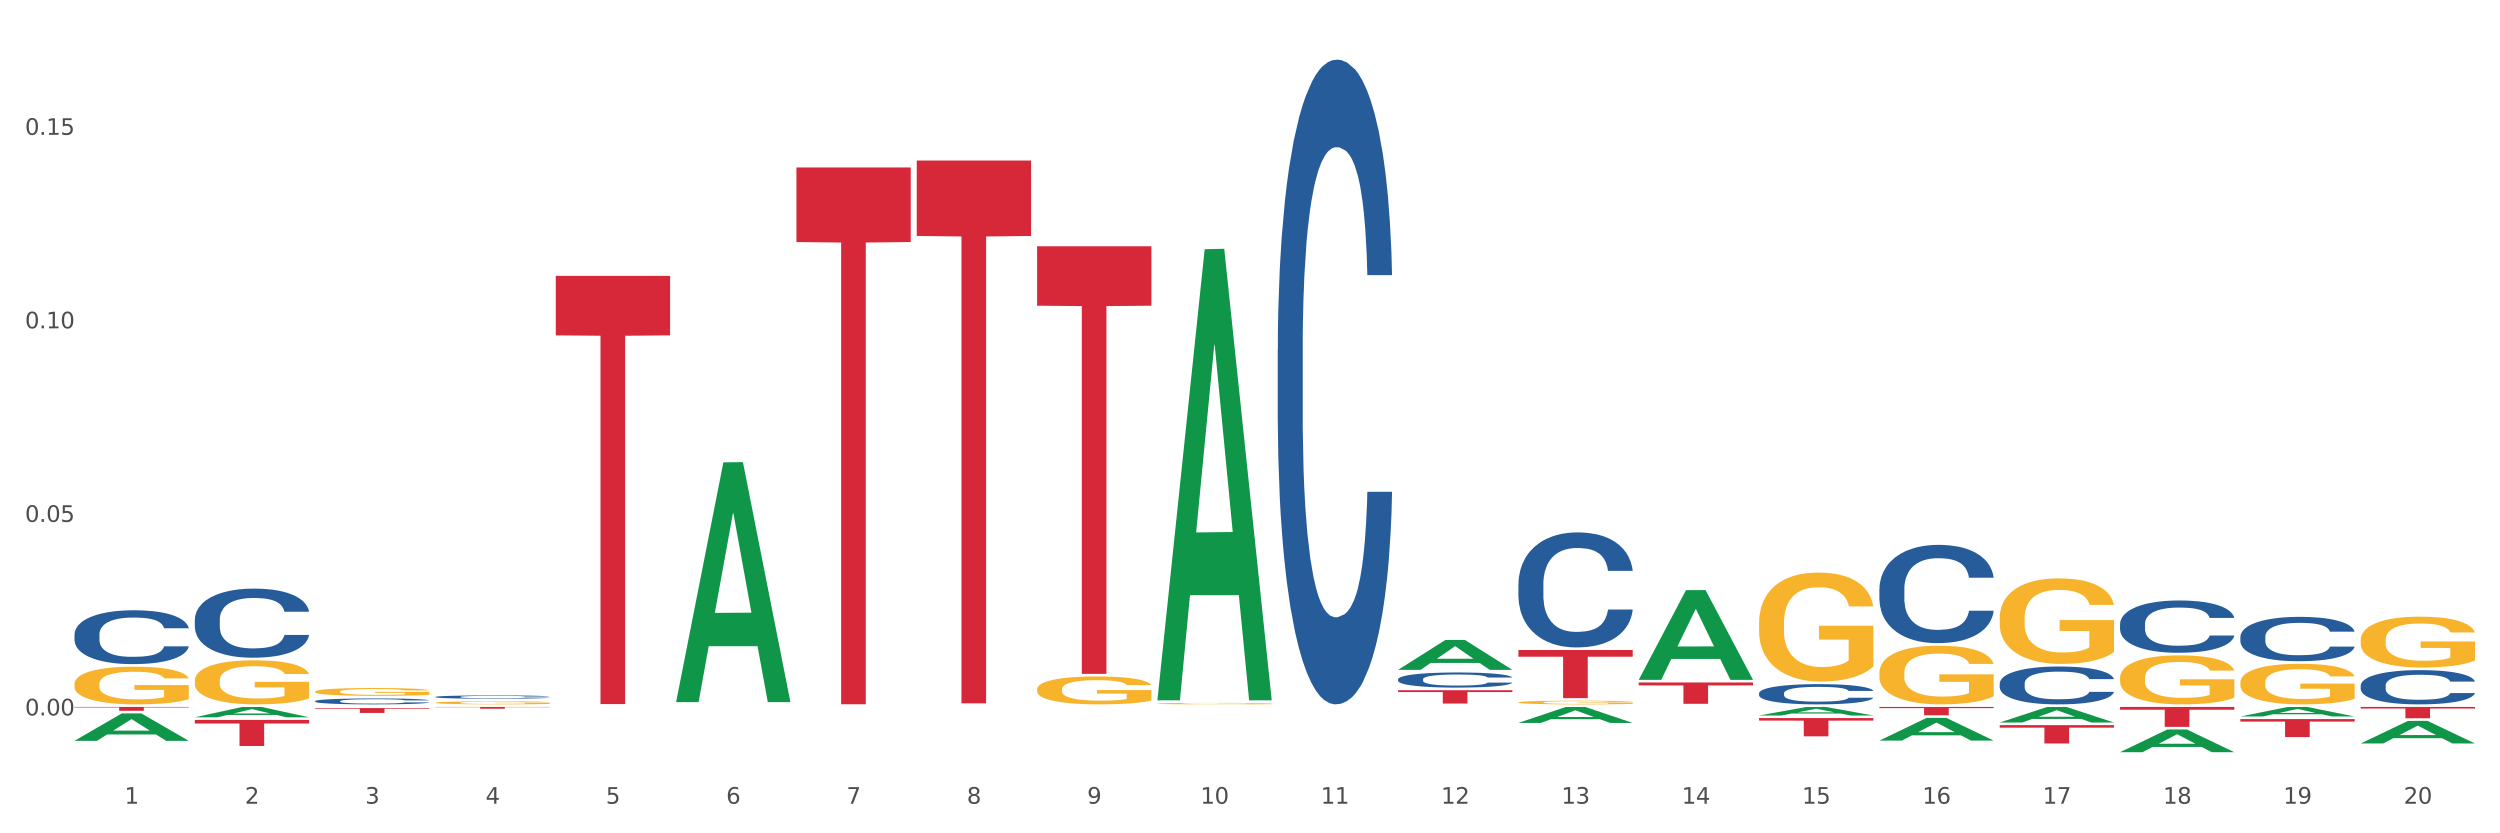 <?xml version="1.0" encoding="utf-8" standalone="no"?>
<!DOCTYPE svg PUBLIC "-//W3C//DTD SVG 1.1//EN"
  "http://www.w3.org/Graphics/SVG/1.1/DTD/svg11.dtd">
<svg xmlns:xlink="http://www.w3.org/1999/xlink" width="1080pt" height="360pt" viewBox="0 0 1080 360" xmlns="http://www.w3.org/2000/svg" version="1.1">
 <rect x="0" y="0" width="1080" height="360" fill="#333333" stroke="none"/>
 <defs>
  <style type="text/css">*{stroke-linejoin: round; stroke-linecap: butt}</style>
 </defs>
 <g id="figure_1">
  <g id="patch_1">
   <path d="M 0 360 
L 1080 360 
L 1080 0 
L 0 0 
z
" style="fill: #ffffff; stroke: #ffffff; stroke-linejoin: miter"/>
  </g>
  <g id="axes_1">
   <g id="matplotlib.axis_1">
    <g id="xtick_1">
     <g id="text_1">
      <!-- 1 -->
      <g style="fill: #4d4d4d" transform="translate(53.812 347.204) scale(0.096 -0.096)">
       <defs>
        <path id="DejaVuSans-31" d="M 794 531 
L 1825 531 
L 1825 4091 
L 703 3866 
L 703 4441 
L 1819 4666 
L 2450 4666 
L 2450 531 
L 3481 531 
L 3481 0 
L 794 0 
L 794 531 
z
" transform="scale(0.016)"/>
       </defs>
       <use xlink:href="#DejaVuSans-31"/>
      </g>
     </g>
    </g>
    <g id="xtick_2">
     <g id="text_2">
      <!-- 2 -->
      <g style="fill: #4d4d4d" transform="translate(105.793 347.204) scale(0.096 -0.096)">
       <defs>
        <path id="DejaVuSans-32" d="M 1228 531 
L 3431 531 
L 3431 0 
L 469 0 
L 469 531 
Q 828 903 1448 1529 
Q 2069 2156 2228 2338 
Q 2531 2678 2651 2914 
Q 2772 3150 2772 3378 
Q 2772 3750 2511 3984 
Q 2250 4219 1831 4219 
Q 1534 4219 1204 4116 
Q 875 4013 500 3803 
L 500 4441 
Q 881 4594 1212 4672 
Q 1544 4750 1819 4750 
Q 2544 4750 2975 4387 
Q 3406 4025 3406 3419 
Q 3406 3131 3298 2873 
Q 3191 2616 2906 2266 
Q 2828 2175 2409 1742 
Q 1991 1309 1228 531 
z
" transform="scale(0.016)"/>
       </defs>
       <use xlink:href="#DejaVuSans-32"/>
      </g>
     </g>
    </g>
    <g id="xtick_3">
     <g id="text_3">
      <!-- 3 -->
      <g style="fill: #4d4d4d" transform="translate(157.774 347.204) scale(0.096 -0.096)">
       <defs>
        <path id="DejaVuSans-33" d="M 2597 2516 
Q 3050 2419 3304 2112 
Q 3559 1806 3559 1356 
Q 3559 666 3084 287 
Q 2609 -91 1734 -91 
Q 1441 -91 1130 -33 
Q 819 25 488 141 
L 488 750 
Q 750 597 1062 519 
Q 1375 441 1716 441 
Q 2309 441 2620 675 
Q 2931 909 2931 1356 
Q 2931 1769 2642 2001 
Q 2353 2234 1838 2234 
L 1294 2234 
L 1294 2753 
L 1863 2753 
Q 2328 2753 2575 2939 
Q 2822 3125 2822 3475 
Q 2822 3834 2567 4026 
Q 2313 4219 1838 4219 
Q 1578 4219 1281 4162 
Q 984 4106 628 3988 
L 628 4550 
Q 988 4650 1302 4700 
Q 1616 4750 1894 4750 
Q 2613 4750 3031 4423 
Q 3450 4097 3450 3541 
Q 3450 3153 3228 2886 
Q 3006 2619 2597 2516 
z
" transform="scale(0.016)"/>
       </defs>
       <use xlink:href="#DejaVuSans-33"/>
      </g>
     </g>
    </g>
    <g id="xtick_4">
     <g id="text_4">
      <!-- 4 -->
      <g style="fill: #4d4d4d" transform="translate(209.756 347.204) scale(0.096 -0.096)">
       <defs>
        <path id="DejaVuSans-34" d="M 2419 4116 
L 825 1625 
L 2419 1625 
L 2419 4116 
z
M 2253 4666 
L 3047 4666 
L 3047 1625 
L 3713 1625 
L 3713 1100 
L 3047 1100 
L 3047 0 
L 2419 0 
L 2419 1100 
L 313 1100 
L 313 1709 
L 2253 4666 
z
" transform="scale(0.016)"/>
       </defs>
       <use xlink:href="#DejaVuSans-34"/>
      </g>
     </g>
    </g>
    <g id="xtick_5">
     <g id="text_5">
      <!-- 5 -->
      <g style="fill: #4d4d4d" transform="translate(261.737 347.204) scale(0.096 -0.096)">
       <defs>
        <path id="DejaVuSans-35" d="M 691 4666 
L 3169 4666 
L 3169 4134 
L 1269 4134 
L 1269 2991 
Q 1406 3038 1543 3061 
Q 1681 3084 1819 3084 
Q 2600 3084 3056 2656 
Q 3513 2228 3513 1497 
Q 3513 744 3044 326 
Q 2575 -91 1722 -91 
Q 1428 -91 1123 -41 
Q 819 9 494 109 
L 494 744 
Q 775 591 1075 516 
Q 1375 441 1709 441 
Q 2250 441 2565 725 
Q 2881 1009 2881 1497 
Q 2881 1984 2565 2268 
Q 2250 2553 1709 2553 
Q 1456 2553 1204 2497 
Q 953 2441 691 2322 
L 691 4666 
z
" transform="scale(0.016)"/>
       </defs>
       <use xlink:href="#DejaVuSans-35"/>
      </g>
     </g>
    </g>
    <g id="xtick_6">
     <g id="text_6">
      <!-- 6 -->
      <g style="fill: #4d4d4d" transform="translate(313.718 347.204) scale(0.096 -0.096)">
       <defs>
        <path id="DejaVuSans-36" d="M 2113 2584 
Q 1688 2584 1439 2293 
Q 1191 2003 1191 1497 
Q 1191 994 1439 701 
Q 1688 409 2113 409 
Q 2538 409 2786 701 
Q 3034 994 3034 1497 
Q 3034 2003 2786 2293 
Q 2538 2584 2113 2584 
z
M 3366 4563 
L 3366 3988 
Q 3128 4100 2886 4159 
Q 2644 4219 2406 4219 
Q 1781 4219 1451 3797 
Q 1122 3375 1075 2522 
Q 1259 2794 1537 2939 
Q 1816 3084 2150 3084 
Q 2853 3084 3261 2657 
Q 3669 2231 3669 1497 
Q 3669 778 3244 343 
Q 2819 -91 2113 -91 
Q 1303 -91 875 529 
Q 447 1150 447 2328 
Q 447 3434 972 4092 
Q 1497 4750 2381 4750 
Q 2619 4750 2861 4703 
Q 3103 4656 3366 4563 
z
" transform="scale(0.016)"/>
       </defs>
       <use xlink:href="#DejaVuSans-36"/>
      </g>
     </g>
    </g>
    <g id="xtick_7">
     <g id="text_7">
      <!-- 7 -->
      <g style="fill: #4d4d4d" transform="translate(365.699 347.204) scale(0.096 -0.096)">
       <defs>
        <path id="DejaVuSans-37" d="M 525 4666 
L 3525 4666 
L 3525 4397 
L 1831 0 
L 1172 0 
L 2766 4134 
L 525 4134 
L 525 4666 
z
" transform="scale(0.016)"/>
       </defs>
       <use xlink:href="#DejaVuSans-37"/>
      </g>
     </g>
    </g>
    <g id="xtick_8">
     <g id="text_8">
      <!-- 8 -->
      <g style="fill: #4d4d4d" transform="translate(417.68 347.204) scale(0.096 -0.096)">
       <defs>
        <path id="DejaVuSans-38" d="M 2034 2216 
Q 1584 2216 1326 1975 
Q 1069 1734 1069 1313 
Q 1069 891 1326 650 
Q 1584 409 2034 409 
Q 2484 409 2743 651 
Q 3003 894 3003 1313 
Q 3003 1734 2745 1975 
Q 2488 2216 2034 2216 
z
M 1403 2484 
Q 997 2584 770 2862 
Q 544 3141 544 3541 
Q 544 4100 942 4425 
Q 1341 4750 2034 4750 
Q 2731 4750 3128 4425 
Q 3525 4100 3525 3541 
Q 3525 3141 3298 2862 
Q 3072 2584 2669 2484 
Q 3125 2378 3379 2068 
Q 3634 1759 3634 1313 
Q 3634 634 3220 271 
Q 2806 -91 2034 -91 
Q 1263 -91 848 271 
Q 434 634 434 1313 
Q 434 1759 690 2068 
Q 947 2378 1403 2484 
z
M 1172 3481 
Q 1172 3119 1398 2916 
Q 1625 2713 2034 2713 
Q 2441 2713 2670 2916 
Q 2900 3119 2900 3481 
Q 2900 3844 2670 4047 
Q 2441 4250 2034 4250 
Q 1625 4250 1398 4047 
Q 1172 3844 1172 3481 
z
" transform="scale(0.016)"/>
       </defs>
       <use xlink:href="#DejaVuSans-38"/>
      </g>
     </g>
    </g>
    <g id="xtick_9">
     <g id="text_9">
      <!-- 9 -->
      <g style="fill: #4d4d4d" transform="translate(469.662 347.204) scale(0.096 -0.096)">
       <defs>
        <path id="DejaVuSans-39" d="M 703 97 
L 703 672 
Q 941 559 1184 500 
Q 1428 441 1663 441 
Q 2288 441 2617 861 
Q 2947 1281 2994 2138 
Q 2813 1869 2534 1725 
Q 2256 1581 1919 1581 
Q 1219 1581 811 2004 
Q 403 2428 403 3163 
Q 403 3881 828 4315 
Q 1253 4750 1959 4750 
Q 2769 4750 3195 4129 
Q 3622 3509 3622 2328 
Q 3622 1225 3098 567 
Q 2575 -91 1691 -91 
Q 1453 -91 1209 -44 
Q 966 3 703 97 
z
M 1959 2075 
Q 2384 2075 2632 2365 
Q 2881 2656 2881 3163 
Q 2881 3666 2632 3958 
Q 2384 4250 1959 4250 
Q 1534 4250 1286 3958 
Q 1038 3666 1038 3163 
Q 1038 2656 1286 2365 
Q 1534 2075 1959 2075 
z
" transform="scale(0.016)"/>
       </defs>
       <use xlink:href="#DejaVuSans-39"/>
      </g>
     </g>
    </g>
    <g id="xtick_10">
     <g id="text_10">
      <!-- 10 -->
      <g style="fill: #4d4d4d" transform="translate(518.589 347.204) scale(0.096 -0.096)">
       <defs>
        <path id="DejaVuSans-30" d="M 2034 4250 
Q 1547 4250 1301 3770 
Q 1056 3291 1056 2328 
Q 1056 1369 1301 889 
Q 1547 409 2034 409 
Q 2525 409 2770 889 
Q 3016 1369 3016 2328 
Q 3016 3291 2770 3770 
Q 2525 4250 2034 4250 
z
M 2034 4750 
Q 2819 4750 3233 4129 
Q 3647 3509 3647 2328 
Q 3647 1150 3233 529 
Q 2819 -91 2034 -91 
Q 1250 -91 836 529 
Q 422 1150 422 2328 
Q 422 3509 836 4129 
Q 1250 4750 2034 4750 
z
" transform="scale(0.016)"/>
       </defs>
       <use xlink:href="#DejaVuSans-31"/>
       <use xlink:href="#DejaVuSans-30" transform="translate(63.623 0)"/>
      </g>
     </g>
    </g>
    <g id="xtick_11">
     <g id="text_11">
      <!-- 11 -->
      <g style="fill: #4d4d4d" transform="translate(570.57 347.204) scale(0.096 -0.096)">
       <use xlink:href="#DejaVuSans-31"/>
       <use xlink:href="#DejaVuSans-31" transform="translate(63.623 0)"/>
      </g>
     </g>
    </g>
    <g id="xtick_12">
     <g id="text_12">
      <!-- 12 -->
      <g style="fill: #4d4d4d" transform="translate(622.551 347.204) scale(0.096 -0.096)">
       <use xlink:href="#DejaVuSans-31"/>
       <use xlink:href="#DejaVuSans-32" transform="translate(63.623 0)"/>
      </g>
     </g>
    </g>
    <g id="xtick_13">
     <g id="text_13">
      <!-- 13 -->
      <g style="fill: #4d4d4d" transform="translate(674.533 347.204) scale(0.096 -0.096)">
       <use xlink:href="#DejaVuSans-31"/>
       <use xlink:href="#DejaVuSans-33" transform="translate(63.623 0)"/>
      </g>
     </g>
    </g>
    <g id="xtick_14">
     <g id="text_14">
      <!-- 14 -->
      <g style="fill: #4d4d4d" transform="translate(726.514 347.204) scale(0.096 -0.096)">
       <use xlink:href="#DejaVuSans-31"/>
       <use xlink:href="#DejaVuSans-34" transform="translate(63.623 0)"/>
      </g>
     </g>
    </g>
    <g id="xtick_15">
     <g id="text_15">
      <!-- 15 -->
      <g style="fill: #4d4d4d" transform="translate(778.495 347.204) scale(0.096 -0.096)">
       <use xlink:href="#DejaVuSans-31"/>
       <use xlink:href="#DejaVuSans-35" transform="translate(63.623 0)"/>
      </g>
     </g>
    </g>
    <g id="xtick_16">
     <g id="text_16">
      <!-- 16 -->
      <g style="fill: #4d4d4d" transform="translate(830.476 347.204) scale(0.096 -0.096)">
       <use xlink:href="#DejaVuSans-31"/>
       <use xlink:href="#DejaVuSans-36" transform="translate(63.623 0)"/>
      </g>
     </g>
    </g>
    <g id="xtick_17">
     <g id="text_17">
      <!-- 17 -->
      <g style="fill: #4d4d4d" transform="translate(882.457 347.204) scale(0.096 -0.096)">
       <use xlink:href="#DejaVuSans-31"/>
       <use xlink:href="#DejaVuSans-37" transform="translate(63.623 0)"/>
      </g>
     </g>
    </g>
    <g id="xtick_18">
     <g id="text_18">
      <!-- 18 -->
      <g style="fill: #4d4d4d" transform="translate(934.439 347.204) scale(0.096 -0.096)">
       <use xlink:href="#DejaVuSans-31"/>
       <use xlink:href="#DejaVuSans-38" transform="translate(63.623 0)"/>
      </g>
     </g>
    </g>
    <g id="xtick_19">
     <g id="text_19">
      <!-- 19 -->
      <g style="fill: #4d4d4d" transform="translate(986.42 347.204) scale(0.096 -0.096)">
       <use xlink:href="#DejaVuSans-31"/>
       <use xlink:href="#DejaVuSans-39" transform="translate(63.623 0)"/>
      </g>
     </g>
    </g>
    <g id="xtick_20">
     <g id="text_20">
      <!-- 20 -->
      <g style="fill: #4d4d4d" transform="translate(1038.401 347.204) scale(0.096 -0.096)">
       <use xlink:href="#DejaVuSans-32"/>
       <use xlink:href="#DejaVuSans-30" transform="translate(63.623 0)"/>
      </g>
     </g>
    </g>
    <g id="xtick_21"/>
    <g id="xtick_22"/>
    <g id="xtick_23"/>
    <g id="xtick_24"/>
    <g id="xtick_25"/>
    <g id="xtick_26"/>
    <g id="xtick_27"/>
    <g id="xtick_28"/>
    <g id="xtick_29"/>
    <g id="xtick_30"/>
    <g id="xtick_31"/>
    <g id="xtick_32"/>
    <g id="xtick_33"/>
    <g id="xtick_34"/>
    <g id="xtick_35"/>
    <g id="xtick_36"/>
    <g id="xtick_37"/>
    <g id="xtick_38"/>
    <g id="xtick_39"/>
   </g>
   <g id="matplotlib.axis_2">
    <g id="ytick_1">
     <g id="text_21">
      <!-- 0.00 -->
      <g style="fill: #4d4d4d" transform="translate(10.8 309.055) scale(0.096 -0.096)">
       <defs>
        <path id="DejaVuSans-2e" d="M 684 794 
L 1344 794 
L 1344 0 
L 684 0 
L 684 794 
z
" transform="scale(0.016)"/>
       </defs>
       <use xlink:href="#DejaVuSans-30"/>
       <use xlink:href="#DejaVuSans-2e" transform="translate(63.623 0)"/>
       <use xlink:href="#DejaVuSans-30" transform="translate(95.41 0)"/>
       <use xlink:href="#DejaVuSans-30" transform="translate(159.033 0)"/>
      </g>
     </g>
    </g>
    <g id="ytick_2">
     <g id="text_22">
      <!-- 0.05 -->
      <g style="fill: #4d4d4d" transform="translate(10.8 225.452) scale(0.096 -0.096)">
       <use xlink:href="#DejaVuSans-30"/>
       <use xlink:href="#DejaVuSans-2e" transform="translate(63.623 0)"/>
       <use xlink:href="#DejaVuSans-30" transform="translate(95.41 0)"/>
       <use xlink:href="#DejaVuSans-35" transform="translate(159.033 0)"/>
      </g>
     </g>
    </g>
    <g id="ytick_3">
     <g id="text_23">
      <!-- 0.10 -->
      <g style="fill: #4d4d4d" transform="translate(10.8 141.848) scale(0.096 -0.096)">
       <use xlink:href="#DejaVuSans-30"/>
       <use xlink:href="#DejaVuSans-2e" transform="translate(63.623 0)"/>
       <use xlink:href="#DejaVuSans-31" transform="translate(95.41 0)"/>
       <use xlink:href="#DejaVuSans-30" transform="translate(159.033 0)"/>
      </g>
     </g>
    </g>
    <g id="ytick_4">
     <g id="text_24">
      <!-- 0.15 -->
      <g style="fill: #4d4d4d" transform="translate(10.8 58.244) scale(0.096 -0.096)">
       <use xlink:href="#DejaVuSans-30"/>
       <use xlink:href="#DejaVuSans-2e" transform="translate(63.623 0)"/>
       <use xlink:href="#DejaVuSans-31" transform="translate(95.41 0)"/>
       <use xlink:href="#DejaVuSans-35" transform="translate(159.033 0)"/>
      </g>
     </g>
    </g>
    <g id="ytick_5"/>
    <g id="ytick_6"/>
    <g id="ytick_7"/>
   </g>
   <g id="PolyCollection_1">
    <path d="M 344.062 72.333 
L 393.444 72.333 
L 393.444 104.561 
L 374.019 104.779 
L 374.019 304.244 
L 363.37 304.244 
L 363.37 104.779 
L 344.062 104.561 
L 344.062 72.551 
L 344.062 72.333 
z
" clip-path="url(#p117a36542e)" style="fill: #d62839"/>
    <path d="M 396.043 69.347 
L 445.426 69.347 
L 445.426 101.935 
L 426 102.155 
L 426 303.845 
L 415.352 303.845 
L 415.352 102.155 
L 396.043 101.935 
L 396.043 69.568 
L 396.043 69.347 
z
" clip-path="url(#p117a36542e)" style="fill: #d62839"/>
    <path d="M 603.968 298.16 
L 653.35 298.16 
L 653.35 298.961 
L 633.925 298.967 
L 633.925 303.923 
L 623.276 303.923 
L 623.276 298.967 
L 603.968 298.961 
L 603.968 298.166 
L 603.968 298.16 
z
" clip-path="url(#p117a36542e)" style="fill: #d62839"/>
    <path d="M 448.025 106.39 
L 497.407 106.39 
L 497.407 132.06 
L 477.982 132.233 
L 477.982 291.108 
L 467.333 291.108 
L 467.333 132.233 
L 448.025 132.06 
L 448.025 106.563 
L 448.025 106.39 
z
" clip-path="url(#p117a36542e)" style="fill: #d62839"/>
    <path d="M 655.949 280.812 
L 705.332 280.812 
L 705.332 283.699 
L 685.906 283.719 
L 685.906 301.586 
L 675.258 301.586 
L 675.258 283.719 
L 655.949 283.699 
L 655.949 280.832 
L 655.949 280.812 
z
" clip-path="url(#p117a36542e)" style="fill: #d62839"/>
    <path d="M 84.156 310.998 
L 133.538 310.998 
L 133.538 312.566 
L 114.113 312.577 
L 114.113 322.28 
L 103.464 322.28 
L 103.464 312.577 
L 84.156 312.566 
L 84.156 311.009 
L 84.156 310.998 
z
" clip-path="url(#p117a36542e)" style="fill: #d62839"/>
    <path d="M 32.175 305.408 
L 81.557 305.408 
L 81.557 305.639 
L 62.132 305.64 
L 62.132 307.067 
L 51.483 307.067 
L 51.483 305.64 
L 32.175 305.639 
L 32.175 305.41 
L 32.175 305.408 
z
" clip-path="url(#p117a36542e)" style="fill: #d62839"/>
    <path d="M 811.893 290.659 
L 811.951 290.636 
L 811.951 289.802 
L 812.068 289.085 
L 812.651 287.349 
L 813.526 285.914 
L 814.167 285.151 
L 814.808 284.526 
L 815.566 283.901 
L 816.499 283.253 
L 818.19 282.304 
L 819.239 281.818 
L 820.522 281.309 
L 822.854 280.569 
L 824.545 280.152 
L 826.294 279.805 
L 829.151 279.388 
L 831.016 279.203 
L 832.999 279.064 
L 835.389 278.972 
L 837.196 278.949 
L 841.161 279.018 
L 844.542 279.226 
L 846.175 279.388 
L 848.274 279.666 
L 849.381 279.851 
L 851.189 280.221 
L 853.055 280.707 
L 854.337 281.124 
L 856.261 281.911 
L 857.719 282.698 
L 859.06 283.67 
L 859.759 284.341 
L 860.284 284.966 
L 860.75 285.683 
L 861.217 286.817 
L 850.722 286.817 
L 850.314 286.007 
L 849.673 285.243 
L 848.74 284.503 
L 847.924 284.04 
L 846.525 283.461 
L 845.242 283.091 
L 843.901 282.813 
L 842.269 282.582 
L 840.986 282.466 
L 839.179 282.374 
L 835.622 282.397 
L 833.232 282.582 
L 831.599 282.813 
L 830.55 283.022 
L 829.617 283.253 
L 828.568 283.577 
L 827.343 284.063 
L 826.469 284.503 
L 825.594 285.058 
L 824.894 285.614 
L 824.253 286.262 
L 823.728 286.956 
L 823.32 287.673 
L 822.971 288.553 
L 822.679 290.011 
L 822.679 293.181 
L 822.796 293.899 
L 823.087 294.847 
L 823.437 295.565 
L 824.02 296.421 
L 824.545 297 
L 825.536 297.833 
L 826.644 298.527 
L 827.518 298.967 
L 828.393 299.337 
L 829.908 299.846 
L 831.599 300.263 
L 833.057 300.517 
L 835.039 300.749 
L 836.38 300.841 
L 837.546 300.888 
L 840.403 300.888 
L 842.444 300.818 
L 844.717 300.656 
L 846.466 300.448 
L 847.924 300.193 
L 849.556 299.777 
L 850.606 299.383 
L 850.606 294.547 
L 837.779 294.523 
L 837.779 291.307 
L 861.275 291.307 
L 861.275 300.749 
L 860.284 301.235 
L 859.176 301.674 
L 858.01 302.068 
L 856.261 302.554 
L 854.162 303.017 
L 852.297 303.341 
L 850.314 303.618 
L 847.982 303.873 
L 844.951 304.104 
L 843.085 304.197 
L 840.753 304.266 
L 838.013 304.29 
L 835.622 304.243 
L 833.29 304.128 
L 830.841 303.919 
L 828.451 303.618 
L 826.644 303.318 
L 824.836 302.947 
L 822.912 302.461 
L 821.396 301.998 
L 820.23 301.582 
L 818.948 301.05 
L 817.548 300.355 
L 816.499 299.731 
L 815.566 299.083 
L 814.575 298.249 
L 813.875 297.532 
L 813.176 296.629 
L 812.768 295.958 
L 812.301 294.917 
L 811.951 293.459 
L 811.893 290.659 
z
" clip-path="url(#p117a36542e)" style="fill: #f7b32b"/>
    <path d="M 863.874 266.938 
L 863.933 266.905 
L 863.933 265.69 
L 864.049 264.644 
L 864.632 262.114 
L 865.507 260.023 
L 866.148 258.909 
L 866.789 257.998 
L 867.547 257.087 
L 868.48 256.143 
L 870.171 254.76 
L 871.22 254.051 
L 872.503 253.309 
L 874.835 252.229 
L 876.526 251.622 
L 878.275 251.116 
L 881.132 250.509 
L 882.997 250.239 
L 884.98 250.037 
L 887.37 249.902 
L 889.177 249.868 
L 893.142 249.969 
L 896.524 250.273 
L 898.156 250.509 
L 900.255 250.914 
L 901.363 251.184 
L 903.17 251.723 
L 905.036 252.432 
L 906.318 253.039 
L 908.242 254.186 
L 909.7 255.333 
L 911.041 256.75 
L 911.741 257.728 
L 912.265 258.639 
L 912.732 259.685 
L 913.198 261.338 
L 902.704 261.338 
L 902.296 260.157 
L 901.654 259.044 
L 900.721 257.965 
L 899.905 257.29 
L 898.506 256.446 
L 897.223 255.907 
L 895.882 255.502 
L 894.25 255.165 
L 892.967 254.996 
L 891.16 254.861 
L 887.603 254.895 
L 885.213 255.165 
L 883.58 255.502 
L 882.531 255.806 
L 881.598 256.143 
L 880.549 256.615 
L 879.324 257.324 
L 878.45 257.965 
L 877.575 258.774 
L 876.876 259.584 
L 876.234 260.529 
L 875.71 261.541 
L 875.302 262.586 
L 874.952 263.868 
L 874.66 265.994 
L 874.66 270.616 
L 874.777 271.661 
L 875.068 273.045 
L 875.418 274.09 
L 876.001 275.339 
L 876.526 276.182 
L 877.517 277.397 
L 878.625 278.409 
L 879.499 279.05 
L 880.374 279.589 
L 881.89 280.332 
L 883.58 280.939 
L 885.038 281.31 
L 887.02 281.647 
L 888.361 281.782 
L 889.527 281.85 
L 892.384 281.85 
L 894.425 281.749 
L 896.699 281.512 
L 898.448 281.209 
L 899.905 280.838 
L 901.538 280.23 
L 902.587 279.657 
L 902.587 272.606 
L 889.761 272.572 
L 889.761 267.883 
L 913.256 267.883 
L 913.256 281.647 
L 912.265 282.356 
L 911.158 282.997 
L 909.991 283.57 
L 908.242 284.279 
L 906.143 284.953 
L 904.278 285.426 
L 902.296 285.831 
L 899.963 286.202 
L 896.932 286.539 
L 895.066 286.674 
L 892.734 286.775 
L 889.994 286.809 
L 887.603 286.741 
L 885.271 286.573 
L 882.823 286.269 
L 880.432 285.831 
L 878.625 285.392 
L 876.817 284.852 
L 874.893 284.144 
L 873.378 283.469 
L 872.211 282.862 
L 870.929 282.086 
L 869.53 281.074 
L 868.48 280.163 
L 867.547 279.218 
L 866.556 278.004 
L 865.857 276.958 
L 865.157 275.642 
L 864.749 274.664 
L 864.282 273.146 
L 863.933 271.02 
L 863.874 266.938 
z
" clip-path="url(#p117a36542e)" style="fill: #f7b32b"/>
    <path d="M 915.855 292.902 
L 915.914 292.883 
L 915.914 292.187 
L 916.03 291.588 
L 916.613 290.138 
L 917.488 288.939 
L 918.129 288.301 
L 918.771 287.779 
L 919.529 287.257 
L 920.461 286.716 
L 922.152 285.923 
L 923.202 285.517 
L 924.484 285.092 
L 926.816 284.473 
L 928.507 284.125 
L 930.256 283.835 
L 933.113 283.487 
L 934.979 283.333 
L 936.961 283.217 
L 939.351 283.139 
L 941.159 283.12 
L 945.123 283.178 
L 948.505 283.352 
L 950.137 283.487 
L 952.236 283.719 
L 953.344 283.874 
L 955.151 284.183 
L 957.017 284.589 
L 958.3 284.937 
L 960.224 285.595 
L 961.681 286.252 
L 963.022 287.064 
L 963.722 287.625 
L 964.246 288.147 
L 964.713 288.746 
L 965.179 289.693 
L 954.685 289.693 
L 954.277 289.016 
L 953.635 288.378 
L 952.703 287.76 
L 951.886 287.373 
L 950.487 286.89 
L 949.204 286.581 
L 947.863 286.349 
L 946.231 286.155 
L 944.948 286.059 
L 943.141 285.981 
L 939.585 286.001 
L 937.194 286.155 
L 935.562 286.349 
L 934.512 286.523 
L 933.579 286.716 
L 932.53 286.987 
L 931.306 287.393 
L 930.431 287.76 
L 929.557 288.224 
L 928.857 288.688 
L 928.216 289.229 
L 927.691 289.809 
L 927.283 290.408 
L 926.933 291.143 
L 926.641 292.361 
L 926.641 295.01 
L 926.758 295.609 
L 927.05 296.402 
L 927.399 297.001 
L 927.982 297.716 
L 928.507 298.2 
L 929.498 298.896 
L 930.606 299.476 
L 931.48 299.843 
L 932.355 300.152 
L 933.871 300.578 
L 935.562 300.926 
L 937.019 301.138 
L 939.002 301.332 
L 940.342 301.409 
L 941.509 301.448 
L 944.365 301.448 
L 946.406 301.39 
L 948.68 301.254 
L 950.429 301.08 
L 951.886 300.868 
L 953.519 300.52 
L 954.568 300.191 
L 954.568 296.15 
L 941.742 296.131 
L 941.742 293.444 
L 965.238 293.444 
L 965.238 301.332 
L 964.246 301.738 
L 963.139 302.105 
L 961.973 302.434 
L 960.224 302.84 
L 958.125 303.226 
L 956.259 303.497 
L 954.277 303.729 
L 951.945 303.942 
L 948.913 304.135 
L 947.047 304.212 
L 944.715 304.27 
L 941.975 304.29 
L 939.585 304.251 
L 937.252 304.154 
L 934.804 303.98 
L 932.413 303.729 
L 930.606 303.478 
L 928.799 303.168 
L 926.875 302.762 
L 925.359 302.376 
L 924.193 302.028 
L 922.91 301.583 
L 921.511 301.003 
L 920.461 300.481 
L 919.529 299.94 
L 918.537 299.244 
L 917.838 298.644 
L 917.138 297.89 
L 916.73 297.33 
L 916.264 296.46 
L 915.914 295.242 
L 915.855 292.902 
z
" clip-path="url(#p117a36542e)" style="fill: #f7b32b"/>
    <path d="M 967.837 294.862 
L 967.895 294.846 
L 967.895 294.27 
L 968.012 293.774 
L 968.595 292.573 
L 969.469 291.581 
L 970.11 291.053 
L 970.752 290.62 
L 971.51 290.188 
L 972.443 289.74 
L 974.133 289.084 
L 975.183 288.748 
L 976.465 288.396 
L 978.798 287.883 
L 980.488 287.595 
L 982.237 287.355 
L 985.094 287.067 
L 986.96 286.939 
L 988.942 286.843 
L 991.333 286.779 
L 993.14 286.763 
L 997.104 286.811 
L 1000.486 286.955 
L 1002.118 287.067 
L 1004.217 287.259 
L 1005.325 287.387 
L 1007.132 287.643 
L 1008.998 287.979 
L 1010.281 288.268 
L 1012.205 288.812 
L 1013.662 289.356 
L 1015.003 290.028 
L 1015.703 290.492 
L 1016.228 290.925 
L 1016.694 291.421 
L 1017.16 292.205 
L 1006.666 292.205 
L 1006.258 291.645 
L 1005.617 291.117 
L 1004.684 290.604 
L 1003.868 290.284 
L 1002.468 289.884 
L 1001.186 289.628 
L 999.845 289.436 
L 998.212 289.276 
L 996.93 289.196 
L 995.122 289.132 
L 991.566 289.148 
L 989.175 289.276 
L 987.543 289.436 
L 986.493 289.58 
L 985.561 289.74 
L 984.511 289.964 
L 983.287 290.3 
L 982.412 290.604 
L 981.538 290.989 
L 980.838 291.373 
L 980.197 291.821 
L 979.672 292.301 
L 979.264 292.797 
L 978.914 293.405 
L 978.623 294.414 
L 978.623 296.607 
L 978.739 297.103 
L 979.031 297.759 
L 979.381 298.255 
L 979.964 298.848 
L 980.488 299.248 
L 981.479 299.824 
L 982.587 300.304 
L 983.462 300.608 
L 984.336 300.864 
L 985.852 301.216 
L 987.543 301.505 
L 989 301.681 
L 990.983 301.841 
L 992.324 301.905 
L 993.49 301.937 
L 996.347 301.937 
L 998.387 301.889 
L 1000.661 301.777 
L 1002.41 301.633 
L 1003.868 301.457 
L 1005.5 301.168 
L 1006.549 300.896 
L 1006.549 297.551 
L 993.723 297.535 
L 993.723 295.31 
L 1017.219 295.31 
L 1017.219 301.841 
L 1016.228 302.177 
L 1015.12 302.481 
L 1013.954 302.753 
L 1012.205 303.089 
L 1010.106 303.409 
L 1008.24 303.633 
L 1006.258 303.825 
L 1003.926 304.001 
L 1000.894 304.162 
L 999.028 304.226 
L 996.696 304.274 
L 993.956 304.29 
L 991.566 304.258 
L 989.234 304.178 
L 986.785 304.033 
L 984.395 303.825 
L 982.587 303.617 
L 980.78 303.361 
L 978.856 303.025 
L 977.34 302.705 
L 976.174 302.417 
L 974.891 302.049 
L 973.492 301.569 
L 972.443 301.136 
L 971.51 300.688 
L 970.519 300.112 
L 969.819 299.616 
L 969.119 298.992 
L 968.711 298.527 
L 968.245 297.807 
L 967.895 296.799 
L 967.837 294.862 
z
" clip-path="url(#p117a36542e)" style="fill: #f7b32b"/>
    <path d="M 448.025 297.801 
L 448.083 297.79 
L 448.083 297.394 
L 448.2 297.052 
L 448.783 296.226 
L 449.657 295.543 
L 450.298 295.179 
L 450.94 294.882 
L 451.698 294.584 
L 452.631 294.276 
L 454.321 293.824 
L 455.371 293.593 
L 456.653 293.351 
L 458.985 292.998 
L 460.676 292.8 
L 462.425 292.635 
L 465.282 292.436 
L 467.148 292.348 
L 469.13 292.282 
L 471.52 292.238 
L 473.328 292.227 
L 477.292 292.26 
L 480.674 292.359 
L 482.306 292.436 
L 484.405 292.569 
L 485.513 292.657 
L 487.32 292.833 
L 489.186 293.064 
L 490.469 293.263 
L 492.393 293.637 
L 493.85 294.012 
L 495.191 294.474 
L 495.891 294.794 
L 496.416 295.091 
L 496.882 295.433 
L 497.348 295.972 
L 486.854 295.972 
L 486.446 295.587 
L 485.805 295.223 
L 484.872 294.871 
L 484.056 294.651 
L 482.656 294.375 
L 481.374 294.199 
L 480.033 294.067 
L 478.4 293.957 
L 477.118 293.901 
L 475.31 293.857 
L 471.754 293.868 
L 469.363 293.957 
L 467.731 294.067 
L 466.681 294.166 
L 465.749 294.276 
L 464.699 294.43 
L 463.475 294.662 
L 462.6 294.871 
L 461.726 295.135 
L 461.026 295.4 
L 460.385 295.708 
L 459.86 296.039 
L 459.452 296.38 
L 459.102 296.799 
L 458.811 297.493 
L 458.811 299.002 
L 458.927 299.343 
L 459.219 299.795 
L 459.569 300.137 
L 460.152 300.544 
L 460.676 300.82 
L 461.667 301.216 
L 462.775 301.547 
L 463.65 301.756 
L 464.524 301.932 
L 466.04 302.174 
L 467.731 302.373 
L 469.188 302.494 
L 471.171 302.604 
L 472.512 302.648 
L 473.678 302.67 
L 476.535 302.67 
L 478.575 302.637 
L 480.849 302.56 
L 482.598 302.461 
L 484.056 302.34 
L 485.688 302.141 
L 486.737 301.954 
L 486.737 299.652 
L 473.911 299.641 
L 473.911 298.11 
L 497.407 298.11 
L 497.407 302.604 
L 496.416 302.835 
L 495.308 303.045 
L 494.142 303.232 
L 492.393 303.463 
L 490.294 303.684 
L 488.428 303.838 
L 486.446 303.97 
L 484.114 304.091 
L 481.082 304.201 
L 479.216 304.246 
L 476.884 304.279 
L 474.144 304.29 
L 471.754 304.268 
L 469.422 304.212 
L 466.973 304.113 
L 464.583 303.97 
L 462.775 303.827 
L 460.968 303.651 
L 459.044 303.419 
L 457.528 303.199 
L 456.362 303.001 
L 455.079 302.747 
L 453.68 302.417 
L 452.631 302.119 
L 451.698 301.811 
L 450.707 301.414 
L 450.007 301.073 
L 449.307 300.643 
L 448.899 300.324 
L 448.433 299.828 
L 448.083 299.134 
L 448.025 297.801 
z
" clip-path="url(#p117a36542e)" style="fill: #f7b32b"/>
    <path d="M 500.006 303.953 
L 500.064 303.952 
L 500.064 303.932 
L 500.181 303.914 
L 500.764 303.871 
L 501.638 303.835 
L 502.28 303.817 
L 502.921 303.801 
L 503.679 303.786 
L 504.612 303.77 
L 506.302 303.746 
L 507.352 303.734 
L 508.635 303.722 
L 510.967 303.703 
L 512.657 303.693 
L 514.407 303.684 
L 517.263 303.674 
L 519.129 303.67 
L 521.111 303.666 
L 523.502 303.664 
L 525.309 303.663 
L 529.274 303.665 
L 532.655 303.67 
L 534.288 303.674 
L 536.387 303.681 
L 537.494 303.686 
L 539.302 303.695 
L 541.167 303.707 
L 542.45 303.717 
L 544.374 303.736 
L 545.832 303.756 
L 547.172 303.78 
L 547.872 303.797 
L 548.397 303.812 
L 548.863 303.83 
L 549.33 303.858 
L 538.835 303.858 
L 538.427 303.838 
L 537.786 303.819 
L 536.853 303.801 
L 536.037 303.789 
L 534.637 303.775 
L 533.355 303.766 
L 532.014 303.759 
L 530.381 303.753 
L 529.099 303.75 
L 527.291 303.748 
L 523.735 303.749 
L 521.345 303.753 
L 519.712 303.759 
L 518.663 303.764 
L 517.73 303.77 
L 516.68 303.778 
L 515.456 303.79 
L 514.581 303.801 
L 513.707 303.814 
L 513.007 303.828 
L 512.366 303.844 
L 511.841 303.861 
L 511.433 303.879 
L 511.083 303.901 
L 510.792 303.937 
L 510.792 304.015 
L 510.908 304.033 
L 511.2 304.056 
L 511.55 304.074 
L 512.133 304.095 
L 512.657 304.109 
L 513.649 304.13 
L 514.756 304.147 
L 515.631 304.158 
L 516.505 304.167 
L 518.021 304.18 
L 519.712 304.19 
L 521.17 304.196 
L 523.152 304.202 
L 524.493 304.204 
L 525.659 304.205 
L 528.516 304.205 
L 530.556 304.204 
L 532.83 304.2 
L 534.579 304.195 
L 536.037 304.188 
L 537.669 304.178 
L 538.719 304.168 
L 538.719 304.049 
L 525.892 304.048 
L 525.892 303.969 
L 549.388 303.969 
L 549.388 304.202 
L 548.397 304.214 
L 547.289 304.225 
L 546.123 304.235 
L 544.374 304.247 
L 542.275 304.258 
L 540.409 304.266 
L 538.427 304.273 
L 536.095 304.279 
L 533.063 304.285 
L 531.198 304.287 
L 528.866 304.289 
L 526.125 304.29 
L 523.735 304.288 
L 521.403 304.286 
L 518.954 304.28 
L 516.564 304.273 
L 514.756 304.266 
L 512.949 304.256 
L 511.025 304.244 
L 509.509 304.233 
L 508.343 304.223 
L 507.06 304.209 
L 505.661 304.192 
L 504.612 304.177 
L 503.679 304.161 
L 502.688 304.14 
L 501.988 304.123 
L 501.288 304.1 
L 500.88 304.084 
L 500.414 304.058 
L 500.064 304.022 
L 500.006 303.953 
z
" clip-path="url(#p117a36542e)" style="fill: #f7b32b"/>
    <path d="M 240.1 119.165 
L 289.482 119.165 
L 289.482 144.874 
L 270.057 145.048 
L 270.057 304.162 
L 259.408 304.162 
L 259.408 145.048 
L 240.1 144.874 
L 240.1 119.339 
L 240.1 119.165 
z
" clip-path="url(#p117a36542e)" style="fill: #d62839"/>
    <path d="M 188.119 305.408 
L 237.501 305.408 
L 237.501 305.513 
L 218.076 305.514 
L 218.076 306.162 
L 207.427 306.162 
L 207.427 305.514 
L 188.119 305.513 
L 188.119 305.409 
L 188.119 305.408 
z
" clip-path="url(#p117a36542e)" style="fill: #d62839"/>
    <path d="M 136.137 305.893 
L 185.52 305.893 
L 185.52 306.184 
L 166.094 306.186 
L 166.094 307.985 
L 155.446 307.985 
L 155.446 306.186 
L 136.137 306.184 
L 136.137 305.895 
L 136.137 305.893 
z
" clip-path="url(#p117a36542e)" style="fill: #d62839"/>
    <path d="M 84.156 294.05 
L 84.215 294.033 
L 84.215 293.407 
L 84.331 292.868 
L 84.914 291.564 
L 85.789 290.486 
L 86.43 289.912 
L 87.071 289.443 
L 87.829 288.974 
L 88.762 288.487 
L 90.453 287.774 
L 91.502 287.409 
L 92.785 287.027 
L 95.117 286.47 
L 96.808 286.157 
L 98.557 285.897 
L 101.414 285.584 
L 103.279 285.445 
L 105.262 285.34 
L 107.652 285.271 
L 109.459 285.253 
L 113.424 285.306 
L 116.806 285.462 
L 118.438 285.584 
L 120.537 285.792 
L 121.645 285.931 
L 123.452 286.21 
L 125.318 286.575 
L 126.6 286.888 
L 128.524 287.479 
L 129.982 288.07 
L 131.323 288.8 
L 132.022 289.304 
L 132.547 289.773 
L 133.014 290.312 
L 133.48 291.164 
L 122.986 291.164 
L 122.577 290.556 
L 121.936 289.982 
L 121.003 289.426 
L 120.187 289.078 
L 118.788 288.643 
L 117.505 288.365 
L 116.164 288.157 
L 114.532 287.983 
L 113.249 287.896 
L 111.442 287.826 
L 107.885 287.844 
L 105.495 287.983 
L 103.862 288.157 
L 102.813 288.313 
L 101.88 288.487 
L 100.831 288.73 
L 99.606 289.095 
L 98.732 289.426 
L 97.857 289.843 
L 97.158 290.26 
L 96.516 290.747 
L 95.992 291.268 
L 95.583 291.807 
L 95.234 292.468 
L 94.942 293.563 
L 94.942 295.945 
L 95.059 296.484 
L 95.35 297.197 
L 95.7 297.736 
L 96.283 298.379 
L 96.808 298.813 
L 97.799 299.439 
L 98.907 299.961 
L 99.781 300.291 
L 100.656 300.569 
L 102.172 300.952 
L 103.862 301.265 
L 105.32 301.456 
L 107.302 301.63 
L 108.643 301.699 
L 109.809 301.734 
L 112.666 301.734 
L 114.707 301.682 
L 116.98 301.56 
L 118.73 301.404 
L 120.187 301.212 
L 121.82 300.9 
L 122.869 300.604 
L 122.869 296.971 
L 110.042 296.953 
L 110.042 294.537 
L 133.538 294.537 
L 133.538 301.63 
L 132.547 301.995 
L 131.439 302.325 
L 130.273 302.621 
L 128.524 302.986 
L 126.425 303.333 
L 124.56 303.577 
L 122.577 303.785 
L 120.245 303.977 
L 117.214 304.15 
L 115.348 304.22 
L 113.016 304.272 
L 110.276 304.29 
L 107.885 304.255 
L 105.553 304.168 
L 103.104 304.011 
L 100.714 303.785 
L 98.907 303.559 
L 97.099 303.281 
L 95.175 302.916 
L 93.659 302.568 
L 92.493 302.256 
L 91.211 301.856 
L 89.812 301.334 
L 88.762 300.865 
L 87.829 300.378 
L 86.838 299.752 
L 86.138 299.213 
L 85.439 298.535 
L 85.031 298.031 
L 84.564 297.249 
L 84.215 296.154 
L 84.156 294.05 
z
" clip-path="url(#p117a36542e)" style="fill: #f7b32b"/>
    <path d="M 655.949 303.437 
L 656.008 303.435 
L 656.008 303.383 
L 656.124 303.338 
L 656.707 303.23 
L 657.582 303.14 
L 658.223 303.092 
L 658.865 303.053 
L 659.622 303.014 
L 660.555 302.973 
L 662.246 302.914 
L 663.296 302.884 
L 664.578 302.852 
L 666.91 302.805 
L 668.601 302.779 
L 670.35 302.758 
L 673.207 302.732 
L 675.073 302.72 
L 677.055 302.711 
L 679.445 302.706 
L 681.253 302.704 
L 685.217 302.708 
L 688.599 302.721 
L 690.231 302.732 
L 692.33 302.749 
L 693.438 302.761 
L 695.245 302.784 
L 697.111 302.814 
L 698.394 302.84 
L 700.318 302.889 
L 701.775 302.939 
L 703.116 302.999 
L 703.816 303.041 
L 704.34 303.081 
L 704.807 303.125 
L 705.273 303.196 
L 694.779 303.196 
L 694.371 303.146 
L 693.729 303.098 
L 692.797 303.052 
L 691.98 303.023 
L 690.581 302.986 
L 689.298 302.963 
L 687.957 302.946 
L 686.325 302.931 
L 685.042 302.924 
L 683.235 302.918 
L 679.679 302.92 
L 677.288 302.931 
L 675.656 302.946 
L 674.606 302.959 
L 673.673 302.973 
L 672.624 302.994 
L 671.4 303.024 
L 670.525 303.052 
L 669.651 303.086 
L 668.951 303.121 
L 668.31 303.162 
L 667.785 303.205 
L 667.377 303.25 
L 667.027 303.305 
L 666.735 303.396 
L 666.735 303.595 
L 666.852 303.639 
L 667.143 303.699 
L 667.493 303.744 
L 668.076 303.797 
L 668.601 303.833 
L 669.592 303.886 
L 670.7 303.929 
L 671.574 303.957 
L 672.449 303.98 
L 673.965 304.012 
L 675.656 304.038 
L 677.113 304.054 
L 679.095 304.068 
L 680.436 304.074 
L 681.602 304.077 
L 684.459 304.077 
L 686.5 304.072 
L 688.774 304.062 
L 690.523 304.049 
L 691.98 304.033 
L 693.613 304.007 
L 694.662 303.983 
L 694.662 303.68 
L 681.836 303.679 
L 681.836 303.477 
L 705.332 303.477 
L 705.332 304.068 
L 704.34 304.098 
L 703.233 304.126 
L 702.067 304.151 
L 700.318 304.181 
L 698.219 304.21 
L 696.353 304.23 
L 694.371 304.248 
L 692.039 304.264 
L 689.007 304.278 
L 687.141 304.284 
L 684.809 304.288 
L 682.069 304.29 
L 679.679 304.287 
L 677.346 304.279 
L 674.898 304.266 
L 672.507 304.248 
L 670.7 304.229 
L 668.893 304.206 
L 666.969 304.175 
L 665.453 304.146 
L 664.287 304.12 
L 663.004 304.087 
L 661.605 304.043 
L 660.555 304.004 
L 659.622 303.964 
L 658.631 303.912 
L 657.932 303.867 
L 657.232 303.81 
L 656.824 303.768 
L 656.358 303.703 
L 656.008 303.612 
L 655.949 303.437 
z
" clip-path="url(#p117a36542e)" style="fill: #f7b32b"/>
    <path d="M 188.119 303.573 
L 188.177 303.572 
L 188.177 303.529 
L 188.294 303.491 
L 188.877 303.401 
L 189.751 303.326 
L 190.392 303.287 
L 191.034 303.254 
L 191.792 303.222 
L 192.725 303.188 
L 194.415 303.138 
L 195.465 303.113 
L 196.747 303.087 
L 199.079 303.048 
L 200.77 303.026 
L 202.519 303.008 
L 205.376 302.987 
L 207.242 302.977 
L 209.224 302.97 
L 211.614 302.965 
L 213.422 302.964 
L 217.386 302.967 
L 220.768 302.978 
L 222.4 302.987 
L 224.499 303.001 
L 225.607 303.011 
L 227.414 303.03 
L 229.28 303.055 
L 230.563 303.077 
L 232.487 303.118 
L 233.944 303.159 
L 235.285 303.209 
L 235.985 303.244 
L 236.51 303.277 
L 236.976 303.314 
L 237.442 303.373 
L 226.948 303.373 
L 226.54 303.331 
L 225.899 303.291 
L 224.966 303.253 
L 224.149 303.229 
L 222.75 303.199 
L 221.468 303.179 
L 220.127 303.165 
L 218.494 303.153 
L 217.212 303.147 
L 215.404 303.142 
L 211.848 303.143 
L 209.457 303.153 
L 207.825 303.165 
L 206.775 303.176 
L 205.843 303.188 
L 204.793 303.205 
L 203.569 303.23 
L 202.694 303.253 
L 201.82 303.282 
L 201.12 303.311 
L 200.479 303.344 
L 199.954 303.381 
L 199.546 303.418 
L 199.196 303.464 
L 198.905 303.54 
L 198.905 303.705 
L 199.021 303.742 
L 199.313 303.792 
L 199.662 303.829 
L 200.246 303.874 
L 200.77 303.904 
L 201.761 303.947 
L 202.869 303.983 
L 203.744 304.006 
L 204.618 304.025 
L 206.134 304.052 
L 207.825 304.074 
L 209.282 304.087 
L 211.265 304.099 
L 212.606 304.104 
L 213.772 304.106 
L 216.628 304.106 
L 218.669 304.102 
L 220.943 304.094 
L 222.692 304.083 
L 224.149 304.07 
L 225.782 304.048 
L 226.831 304.028 
L 226.831 303.776 
L 214.005 303.775 
L 214.005 303.607 
L 237.501 303.607 
L 237.501 304.099 
L 236.51 304.124 
L 235.402 304.147 
L 234.236 304.168 
L 232.487 304.193 
L 230.388 304.217 
L 228.522 304.234 
L 226.54 304.248 
L 224.208 304.262 
L 221.176 304.274 
L 219.31 304.278 
L 216.978 304.282 
L 214.238 304.283 
L 211.848 304.281 
L 209.516 304.275 
L 207.067 304.264 
L 204.676 304.248 
L 202.869 304.233 
L 201.062 304.213 
L 199.138 304.188 
L 197.622 304.164 
L 196.456 304.142 
L 195.173 304.115 
L 193.774 304.078 
L 192.725 304.046 
L 191.792 304.012 
L 190.801 303.969 
L 190.101 303.931 
L 189.401 303.884 
L 188.993 303.849 
L 188.527 303.795 
L 188.177 303.719 
L 188.119 303.573 
z
" clip-path="url(#p117a36542e)" style="fill: #f7b32b"/>
    <path d="M 136.137 298.788 
L 136.196 298.785 
L 136.196 298.674 
L 136.312 298.578 
L 136.895 298.346 
L 137.77 298.154 
L 138.411 298.052 
L 139.053 297.968 
L 139.81 297.885 
L 140.743 297.798 
L 142.434 297.671 
L 143.484 297.606 
L 144.766 297.538 
L 147.098 297.439 
L 148.789 297.384 
L 150.538 297.337 
L 153.395 297.281 
L 155.261 297.257 
L 157.243 297.238 
L 159.633 297.226 
L 161.441 297.223 
L 165.405 297.232 
L 168.787 297.26 
L 170.419 297.281 
L 172.518 297.319 
L 173.626 297.343 
L 175.433 297.393 
L 177.299 297.458 
L 178.582 297.513 
L 180.506 297.619 
L 181.963 297.724 
L 183.304 297.854 
L 184.004 297.944 
L 184.528 298.027 
L 184.995 298.123 
L 185.461 298.275 
L 174.967 298.275 
L 174.559 298.166 
L 173.917 298.064 
L 172.985 297.965 
L 172.168 297.903 
L 170.769 297.826 
L 169.486 297.776 
L 168.145 297.739 
L 166.513 297.708 
L 165.23 297.693 
L 163.423 297.681 
L 159.866 297.684 
L 157.476 297.708 
L 155.844 297.739 
L 154.794 297.767 
L 153.861 297.798 
L 152.812 297.841 
L 151.588 297.906 
L 150.713 297.965 
L 149.838 298.039 
L 149.139 298.114 
L 148.498 298.2 
L 147.973 298.293 
L 147.565 298.389 
L 147.215 298.507 
L 146.923 298.701 
L 146.923 299.125 
L 147.04 299.221 
L 147.331 299.348 
L 147.681 299.444 
L 148.264 299.558 
L 148.789 299.636 
L 149.78 299.747 
L 150.888 299.84 
L 151.762 299.899 
L 152.637 299.948 
L 154.153 300.016 
L 155.844 300.072 
L 157.301 300.106 
L 159.283 300.137 
L 160.624 300.149 
L 161.79 300.155 
L 164.647 300.155 
L 166.688 300.146 
L 168.962 300.125 
L 170.711 300.097 
L 172.168 300.063 
L 173.801 300.007 
L 174.85 299.954 
L 174.85 299.308 
L 162.024 299.305 
L 162.024 298.875 
L 185.52 298.875 
L 185.52 300.137 
L 184.528 300.202 
L 183.421 300.261 
L 182.255 300.313 
L 180.506 300.378 
L 178.407 300.44 
L 176.541 300.483 
L 174.559 300.521 
L 172.227 300.555 
L 169.195 300.585 
L 167.329 300.598 
L 164.997 300.607 
L 162.257 300.61 
L 159.866 300.604 
L 157.534 300.589 
L 155.086 300.561 
L 152.695 300.521 
L 150.888 300.48 
L 149.081 300.431 
L 147.157 300.366 
L 145.641 300.304 
L 144.475 300.248 
L 143.192 300.177 
L 141.793 300.084 
L 140.743 300.001 
L 139.81 299.914 
L 138.819 299.803 
L 138.12 299.707 
L 137.42 299.586 
L 137.012 299.497 
L 136.546 299.357 
L 136.196 299.162 
L 136.137 298.788 
z
" clip-path="url(#p117a36542e)" style="fill: #f7b32b"/>
    <path d="M 759.912 269.109 
L 759.97 269.066 
L 759.97 267.518 
L 760.087 266.186 
L 760.67 262.961 
L 761.544 260.296 
L 762.186 258.878 
L 762.827 257.717 
L 763.585 256.556 
L 764.518 255.353 
L 766.209 253.59 
L 767.258 252.687 
L 768.541 251.742 
L 770.873 250.366 
L 772.563 249.592 
L 774.313 248.948 
L 777.169 248.174 
L 779.035 247.83 
L 781.017 247.572 
L 783.408 247.4 
L 785.215 247.357 
L 789.18 247.486 
L 792.561 247.873 
L 794.194 248.174 
L 796.293 248.69 
L 797.4 249.034 
L 799.208 249.721 
L 801.073 250.624 
L 802.356 251.398 
L 804.28 252.859 
L 805.738 254.321 
L 807.078 256.126 
L 807.778 257.373 
L 808.303 258.534 
L 808.769 259.866 
L 809.236 261.973 
L 798.741 261.973 
L 798.333 260.468 
L 797.692 259.05 
L 796.759 257.674 
L 795.943 256.814 
L 794.543 255.74 
L 793.261 255.052 
L 791.92 254.536 
L 790.287 254.106 
L 789.005 253.891 
L 787.197 253.719 
L 783.641 253.762 
L 781.251 254.106 
L 779.618 254.536 
L 778.569 254.923 
L 777.636 255.353 
L 776.586 255.955 
L 775.362 256.857 
L 774.487 257.674 
L 773.613 258.706 
L 772.913 259.737 
L 772.272 260.941 
L 771.747 262.231 
L 771.339 263.563 
L 770.989 265.197 
L 770.698 267.905 
L 770.698 273.794 
L 770.814 275.127 
L 771.106 276.889 
L 771.456 278.222 
L 772.039 279.813 
L 772.563 280.887 
L 773.555 282.435 
L 774.662 283.724 
L 775.537 284.541 
L 776.411 285.229 
L 777.927 286.175 
L 779.618 286.948 
L 781.076 287.421 
L 783.058 287.851 
L 784.399 288.023 
L 785.565 288.109 
L 788.422 288.109 
L 790.462 287.98 
L 792.736 287.679 
L 794.485 287.292 
L 795.943 286.819 
L 797.575 286.046 
L 798.625 285.315 
L 798.625 276.331 
L 785.798 276.288 
L 785.798 270.312 
L 809.294 270.312 
L 809.294 287.851 
L 808.303 288.754 
L 807.195 289.571 
L 806.029 290.301 
L 804.28 291.204 
L 802.181 292.064 
L 800.315 292.666 
L 798.333 293.182 
L 796.001 293.654 
L 792.969 294.084 
L 791.104 294.256 
L 788.772 294.385 
L 786.031 294.428 
L 783.641 294.342 
L 781.309 294.127 
L 778.86 293.74 
L 776.47 293.182 
L 774.662 292.623 
L 772.855 291.935 
L 770.931 291.032 
L 769.415 290.173 
L 768.249 289.399 
L 766.966 288.41 
L 765.567 287.12 
L 764.518 285.96 
L 763.585 284.756 
L 762.594 283.209 
L 761.894 281.876 
L 761.194 280.199 
L 760.786 278.953 
L 760.32 277.018 
L 759.97 274.31 
L 759.912 269.109 
z
" clip-path="url(#p117a36542e)" style="fill: #f7b32b"/>
    <path d="M 967.837 310.645 
L 1017.219 310.645 
L 1017.219 311.725 
L 997.794 311.732 
L 997.794 318.414 
L 987.145 318.414 
L 987.145 311.732 
L 967.837 311.725 
L 967.837 310.653 
L 967.837 310.645 
z
" clip-path="url(#p117a36542e)" style="fill: #d62839"/>
    <path d="M 1019.818 276.555 
L 1019.876 276.535 
L 1019.876 275.812 
L 1019.993 275.19 
L 1020.576 273.685 
L 1021.45 272.441 
L 1022.092 271.778 
L 1022.733 271.236 
L 1023.491 270.695 
L 1024.424 270.133 
L 1026.115 269.31 
L 1027.164 268.888 
L 1028.447 268.447 
L 1030.779 267.805 
L 1032.469 267.443 
L 1034.219 267.142 
L 1037.075 266.781 
L 1038.941 266.62 
L 1040.923 266.5 
L 1043.314 266.42 
L 1045.121 266.4 
L 1049.086 266.46 
L 1052.467 266.641 
L 1054.1 266.781 
L 1056.199 267.022 
L 1057.306 267.182 
L 1059.114 267.503 
L 1060.979 267.925 
L 1062.262 268.286 
L 1064.186 268.969 
L 1065.644 269.651 
L 1066.985 270.494 
L 1067.684 271.076 
L 1068.209 271.618 
L 1068.675 272.24 
L 1069.142 273.223 
L 1058.647 273.223 
L 1058.239 272.521 
L 1057.598 271.859 
L 1056.665 271.216 
L 1055.849 270.815 
L 1054.449 270.313 
L 1053.167 269.992 
L 1051.826 269.751 
L 1050.193 269.551 
L 1048.911 269.45 
L 1047.103 269.37 
L 1043.547 269.39 
L 1041.157 269.551 
L 1039.524 269.751 
L 1038.475 269.932 
L 1037.542 270.133 
L 1036.492 270.414 
L 1035.268 270.835 
L 1034.393 271.216 
L 1033.519 271.698 
L 1032.819 272.18 
L 1032.178 272.742 
L 1031.653 273.344 
L 1031.245 273.966 
L 1030.895 274.728 
L 1030.604 275.993 
L 1030.604 278.742 
L 1030.72 279.364 
L 1031.012 280.187 
L 1031.362 280.809 
L 1031.945 281.552 
L 1032.469 282.054 
L 1033.461 282.776 
L 1034.568 283.378 
L 1035.443 283.76 
L 1036.317 284.081 
L 1037.833 284.522 
L 1039.524 284.884 
L 1040.982 285.104 
L 1042.964 285.305 
L 1044.305 285.385 
L 1045.471 285.425 
L 1048.328 285.425 
L 1050.368 285.365 
L 1052.642 285.225 
L 1054.391 285.044 
L 1055.849 284.823 
L 1057.481 284.462 
L 1058.531 284.121 
L 1058.531 279.926 
L 1045.704 279.906 
L 1045.704 277.117 
L 1069.2 277.117 
L 1069.2 285.305 
L 1068.209 285.726 
L 1067.101 286.108 
L 1065.935 286.449 
L 1064.186 286.87 
L 1062.087 287.272 
L 1060.221 287.553 
L 1058.239 287.794 
L 1055.907 288.014 
L 1052.875 288.215 
L 1051.01 288.295 
L 1048.678 288.356 
L 1045.937 288.376 
L 1043.547 288.335 
L 1041.215 288.235 
L 1038.766 288.055 
L 1036.376 287.794 
L 1034.568 287.533 
L 1032.761 287.212 
L 1030.837 286.79 
L 1029.321 286.389 
L 1028.155 286.028 
L 1026.872 285.566 
L 1025.473 284.964 
L 1024.424 284.422 
L 1023.491 283.86 
L 1022.5 283.138 
L 1021.8 282.515 
L 1021.101 281.733 
L 1020.692 281.151 
L 1020.226 280.248 
L 1019.876 278.983 
L 1019.818 276.555 
z
" clip-path="url(#p117a36542e)" style="fill: #f7b32b"/>
    <path d="M 915.855 305.408 
L 965.238 305.408 
L 965.238 306.604 
L 945.812 306.612 
L 945.812 314.012 
L 935.164 314.012 
L 935.164 306.612 
L 915.855 306.604 
L 915.855 305.416 
L 915.855 305.408 
z
" clip-path="url(#p117a36542e)" style="fill: #d62839"/>
    <path d="M 759.912 310.215 
L 809.294 310.215 
L 809.294 311.308 
L 789.869 311.315 
L 789.869 318.082 
L 779.22 318.082 
L 779.22 311.315 
L 759.912 311.308 
L 759.912 310.222 
L 759.912 310.215 
z
" clip-path="url(#p117a36542e)" style="fill: #d62839"/>
    <path d="M 811.893 305.408 
L 861.275 305.408 
L 861.275 305.905 
L 841.85 305.909 
L 841.85 308.985 
L 831.201 308.985 
L 831.201 305.909 
L 811.893 305.905 
L 811.893 305.412 
L 811.893 305.408 
z
" clip-path="url(#p117a36542e)" style="fill: #d62839"/>
    <path d="M 707.931 294.822 
L 757.313 294.822 
L 757.313 296.104 
L 737.888 296.112 
L 737.888 304.048 
L 727.239 304.048 
L 727.239 296.112 
L 707.931 296.104 
L 707.931 294.83 
L 707.931 294.822 
z
" clip-path="url(#p117a36542e)" style="fill: #d62839"/>
    <path d="M 863.874 313.254 
L 913.256 313.254 
L 913.256 314.353 
L 893.831 314.36 
L 893.831 321.163 
L 883.182 321.163 
L 883.182 314.36 
L 863.874 314.353 
L 863.874 313.261 
L 863.874 313.254 
z
" clip-path="url(#p117a36542e)" style="fill: #d62839"/>
    <path d="M 1019.818 305.408 
L 1069.2 305.408 
L 1069.2 306.089 
L 1049.775 306.093 
L 1049.775 310.304 
L 1039.126 310.304 
L 1039.126 306.093 
L 1019.818 306.089 
L 1019.818 305.413 
L 1019.818 305.408 
z
" clip-path="url(#p117a36542e)" style="fill: #d62839"/>
    <path d="M 32.175 295.535 
L 32.233 295.521 
L 32.233 294.986 
L 32.35 294.525 
L 32.933 293.41 
L 33.807 292.489 
L 34.449 291.998 
L 35.09 291.597 
L 35.848 291.196 
L 36.781 290.779 
L 38.472 290.17 
L 39.521 289.858 
L 40.804 289.531 
L 43.136 289.055 
L 44.827 288.788 
L 46.576 288.565 
L 49.433 288.297 
L 51.298 288.178 
L 53.28 288.089 
L 55.671 288.03 
L 57.478 288.015 
L 61.443 288.06 
L 64.824 288.193 
L 66.457 288.297 
L 68.556 288.476 
L 69.663 288.595 
L 71.471 288.832 
L 73.337 289.145 
L 74.619 289.412 
L 76.543 289.917 
L 78.001 290.423 
L 79.342 291.047 
L 80.041 291.478 
L 80.566 291.879 
L 81.032 292.34 
L 81.499 293.068 
L 71.004 293.068 
L 70.596 292.548 
L 69.955 292.058 
L 69.022 291.582 
L 68.206 291.285 
L 66.807 290.913 
L 65.524 290.675 
L 64.183 290.497 
L 62.551 290.348 
L 61.268 290.274 
L 59.461 290.215 
L 55.904 290.229 
L 53.514 290.348 
L 51.881 290.497 
L 50.832 290.631 
L 49.899 290.779 
L 48.849 290.987 
L 47.625 291.3 
L 46.751 291.582 
L 45.876 291.939 
L 45.176 292.295 
L 44.535 292.712 
L 44.01 293.157 
L 43.602 293.618 
L 43.252 294.183 
L 42.961 295.119 
L 42.961 297.155 
L 43.078 297.616 
L 43.369 298.226 
L 43.719 298.686 
L 44.302 299.236 
L 44.827 299.608 
L 45.818 300.143 
L 46.926 300.589 
L 47.8 300.871 
L 48.675 301.109 
L 50.19 301.436 
L 51.881 301.703 
L 53.339 301.867 
L 55.321 302.016 
L 56.662 302.075 
L 57.828 302.105 
L 60.685 302.105 
L 62.725 302.06 
L 64.999 301.956 
L 66.748 301.822 
L 68.206 301.659 
L 69.838 301.391 
L 70.888 301.139 
L 70.888 298.032 
L 58.061 298.018 
L 58.061 295.952 
L 81.557 295.952 
L 81.557 302.016 
L 80.566 302.328 
L 79.458 302.61 
L 78.292 302.863 
L 76.543 303.175 
L 74.444 303.472 
L 72.579 303.68 
L 70.596 303.859 
L 68.264 304.022 
L 65.232 304.171 
L 63.367 304.23 
L 61.035 304.275 
L 58.294 304.29 
L 55.904 304.26 
L 53.572 304.186 
L 51.123 304.052 
L 48.733 303.859 
L 46.926 303.665 
L 45.118 303.428 
L 43.194 303.115 
L 41.678 302.818 
L 40.512 302.551 
L 39.23 302.209 
L 37.83 301.763 
L 36.781 301.362 
L 35.848 300.945 
L 34.857 300.41 
L 34.157 299.95 
L 33.458 299.37 
L 33.05 298.939 
L 32.583 298.27 
L 32.233 297.334 
L 32.175 295.535 
z
" clip-path="url(#p117a36542e)" style="fill: #f7b32b"/>
    <path d="M 863.874 312.123 
L 863.925 312.116 
L 884.289 305.414 
L 892.74 305.408 
L 913.256 312.135 
L 903.482 312.135 
L 899.053 310.569 
L 878.027 310.569 
L 877.874 310.594 
L 873.598 312.135 
L 863.874 312.135 
L 863.874 312.123 
L 880.674 309.634 
L 896.405 309.628 
L 888.616 306.842 
L 888.514 306.829 
L 888.413 306.848 
L 880.623 309.628 
L 880.674 309.634 
L 863.874 312.123 
z
" clip-path="url(#p117a36542e)" style="fill: #109648"/>
    <path d="M 1019.818 321.17 
L 1019.869 321.161 
L 1040.233 311.432 
L 1048.684 311.423 
L 1069.2 321.189 
L 1059.425 321.189 
L 1054.996 318.915 
L 1033.971 318.915 
L 1033.818 318.951 
L 1029.542 321.189 
L 1019.818 321.189 
L 1019.818 321.17 
L 1036.618 317.557 
L 1052.349 317.548 
L 1044.56 313.504 
L 1044.458 313.486 
L 1044.356 313.514 
L 1036.567 317.548 
L 1036.618 317.557 
L 1019.818 321.17 
z
" clip-path="url(#p117a36542e)" style="fill: #109648"/>
    <path d="M 32.175 274.087 
L 32.233 274.066 
L 32.233 273.471 
L 32.408 272.664 
L 33.051 271.177 
L 33.868 270.051 
L 35.269 268.734 
L 36.028 268.181 
L 37.02 267.565 
L 39.063 266.567 
L 41.398 265.717 
L 43.032 265.25 
L 44.258 264.953 
L 47.001 264.421 
L 48.577 264.188 
L 50.212 263.997 
L 51.613 263.869 
L 53.948 263.72 
L 55.815 263.657 
L 57.975 263.635 
L 59.785 263.657 
L 62.178 263.742 
L 65.68 263.997 
L 67.023 264.145 
L 68.832 264.4 
L 70.7 264.74 
L 72.218 265.08 
L 73.969 265.569 
L 75.778 266.206 
L 77.53 267.013 
L 78.755 267.757 
L 79.748 268.543 
L 80.623 269.499 
L 81.265 270.539 
L 81.557 271.41 
L 70.875 271.41 
L 70.583 270.624 
L 70 269.775 
L 69.416 269.201 
L 68.774 268.734 
L 67.782 268.203 
L 66.906 267.863 
L 65.447 267.459 
L 64.104 267.204 
L 62.995 267.056 
L 61.653 266.928 
L 58.792 266.801 
L 56.749 266.801 
L 55.465 266.843 
L 53.889 266.949 
L 52.547 267.098 
L 50.971 267.353 
L 49.745 267.629 
L 48.519 267.99 
L 47.819 268.245 
L 46.768 268.713 
L 46.067 269.095 
L 45.133 269.753 
L 44.608 270.221 
L 43.674 271.432 
L 43.266 272.324 
L 43.09 272.94 
L 42.974 273.62 
L 42.974 276.933 
L 43.324 278.42 
L 43.616 279.058 
L 44.083 279.78 
L 44.958 280.715 
L 46.242 281.628 
L 47.585 282.287 
L 48.694 282.69 
L 49.745 282.988 
L 50.795 283.221 
L 52.08 283.434 
L 53.13 283.561 
L 54.706 283.689 
L 56.574 283.752 
L 58.033 283.752 
L 61.01 283.646 
L 62.353 283.54 
L 63.637 283.391 
L 65.038 283.158 
L 66.147 282.903 
L 66.789 282.712 
L 67.84 282.308 
L 68.657 281.883 
L 69.358 281.394 
L 69.825 280.97 
L 70.35 280.332 
L 70.758 279.61 
L 70.875 279.228 
L 81.557 279.228 
L 81.324 279.992 
L 80.915 280.736 
L 80.098 281.734 
L 79.456 282.308 
L 78.463 283.009 
L 77.413 283.604 
L 75.953 284.262 
L 74.611 284.751 
L 73.21 285.176 
L 71.692 285.558 
L 68.949 286.089 
L 67.957 286.238 
L 65.855 286.493 
L 64.221 286.641 
L 61.828 286.79 
L 59.376 286.875 
L 56.808 286.896 
L 54.531 286.854 
L 52.021 286.726 
L 50.445 286.599 
L 48.694 286.408 
L 46.651 286.11 
L 44.725 285.749 
L 42.915 285.324 
L 41.223 284.836 
L 39.647 284.283 
L 37.604 283.37 
L 36.086 282.478 
L 34.977 281.649 
L 34.218 280.948 
L 33.459 280.056 
L 33.051 279.44 
L 32.408 277.953 
L 32.175 276.572 
L 32.175 274.087 
z
" clip-path="url(#p117a36542e)" style="fill: #255c99"/>
    <path d="M 292.081 303.119 
L 292.132 303.022 
L 312.496 199.734 
L 320.947 199.637 
L 341.463 303.314 
L 331.689 303.314 
L 327.259 279.171 
L 306.234 279.171 
L 306.081 279.561 
L 301.805 303.314 
L 292.081 303.314 
L 292.081 303.119 
L 308.881 264.763 
L 324.612 264.666 
L 316.823 221.735 
L 316.721 221.54 
L 316.619 221.832 
L 308.83 264.666 
L 308.881 264.763 
L 292.081 303.119 
z
" clip-path="url(#p117a36542e)" style="fill: #109648"/>
    <path d="M 84.156 309.871 
L 84.207 309.867 
L 104.571 305.412 
L 113.022 305.408 
L 133.538 309.88 
L 123.764 309.88 
L 119.335 308.839 
L 98.309 308.839 
L 98.156 308.855 
L 93.88 309.88 
L 84.156 309.88 
L 84.156 309.871 
L 100.956 308.217 
L 116.687 308.213 
L 108.898 306.361 
L 108.796 306.353 
L 108.695 306.365 
L 100.905 308.213 
L 100.956 308.217 
L 84.156 309.871 
z
" clip-path="url(#p117a36542e)" style="fill: #109648"/>
    <path d="M 32.175 320.02 
L 32.226 320.009 
L 52.59 308.196 
L 61.041 308.185 
L 81.557 320.042 
L 71.783 320.042 
L 67.353 317.281 
L 46.328 317.281 
L 46.175 317.326 
L 41.899 320.042 
L 32.175 320.042 
L 32.175 320.02 
L 48.975 315.633 
L 64.706 315.622 
L 56.917 310.713 
L 56.815 310.69 
L 56.713 310.724 
L 48.924 315.622 
L 48.975 315.633 
L 32.175 320.02 
z
" clip-path="url(#p117a36542e)" style="fill: #109648"/>
    <path d="M 1019.818 296.142 
L 1019.876 296.128 
L 1019.876 295.75 
L 1020.051 295.237 
L 1020.693 294.291 
L 1021.511 293.575 
L 1022.912 292.737 
L 1023.67 292.386 
L 1024.663 291.994 
L 1026.706 291.359 
L 1029.041 290.818 
L 1030.675 290.521 
L 1031.901 290.332 
L 1034.644 289.994 
L 1036.22 289.846 
L 1037.855 289.724 
L 1039.256 289.643 
L 1041.59 289.548 
L 1043.458 289.508 
L 1045.618 289.494 
L 1047.427 289.508 
L 1049.821 289.562 
L 1053.323 289.724 
L 1054.666 289.819 
L 1056.475 289.981 
L 1058.343 290.197 
L 1059.861 290.413 
L 1061.612 290.724 
L 1063.421 291.129 
L 1065.172 291.643 
L 1066.398 292.115 
L 1067.39 292.615 
L 1068.266 293.223 
L 1068.908 293.886 
L 1069.2 294.44 
L 1058.518 294.44 
L 1058.226 293.94 
L 1057.642 293.399 
L 1057.059 293.034 
L 1056.417 292.737 
L 1055.424 292.399 
L 1054.549 292.183 
L 1053.09 291.926 
L 1051.747 291.764 
L 1050.638 291.67 
L 1049.295 291.589 
L 1046.435 291.507 
L 1044.392 291.507 
L 1043.108 291.534 
L 1041.532 291.602 
L 1040.189 291.697 
L 1038.613 291.859 
L 1037.388 292.034 
L 1036.162 292.264 
L 1035.461 292.426 
L 1034.411 292.724 
L 1033.71 292.967 
L 1032.776 293.386 
L 1032.251 293.683 
L 1031.317 294.453 
L 1030.908 295.021 
L 1030.733 295.412 
L 1030.617 295.845 
L 1030.617 297.953 
L 1030.967 298.898 
L 1031.259 299.304 
L 1031.726 299.763 
L 1032.601 300.358 
L 1033.885 300.939 
L 1035.228 301.358 
L 1036.337 301.614 
L 1037.388 301.803 
L 1038.438 301.952 
L 1039.722 302.087 
L 1040.773 302.168 
L 1042.349 302.249 
L 1044.217 302.29 
L 1045.676 302.29 
L 1048.653 302.222 
L 1049.996 302.155 
L 1051.28 302.06 
L 1052.681 301.912 
L 1053.79 301.749 
L 1054.432 301.628 
L 1055.483 301.371 
L 1056.3 301.101 
L 1057 300.79 
L 1057.467 300.52 
L 1057.993 300.114 
L 1058.401 299.655 
L 1058.518 299.412 
L 1069.2 299.412 
L 1068.967 299.898 
L 1068.558 300.371 
L 1067.741 301.006 
L 1067.099 301.371 
L 1066.106 301.817 
L 1065.056 302.195 
L 1063.596 302.614 
L 1062.254 302.925 
L 1060.853 303.195 
L 1059.335 303.438 
L 1056.592 303.776 
L 1055.599 303.871 
L 1053.498 304.033 
L 1051.864 304.127 
L 1049.47 304.222 
L 1047.019 304.276 
L 1044.451 304.29 
L 1042.174 304.263 
L 1039.664 304.181 
L 1038.088 304.1 
L 1036.337 303.979 
L 1034.294 303.79 
L 1032.368 303.56 
L 1030.558 303.29 
L 1028.865 302.979 
L 1027.289 302.628 
L 1025.246 302.047 
L 1023.729 301.479 
L 1022.62 300.952 
L 1021.861 300.506 
L 1021.102 299.939 
L 1020.693 299.547 
L 1020.051 298.601 
L 1019.818 297.723 
L 1019.818 296.142 
z
" clip-path="url(#p117a36542e)" style="fill: #255c99"/>
    <path d="M 967.837 275.093 
L 967.895 275.075 
L 967.895 274.585 
L 968.07 273.921 
L 968.712 272.696 
L 969.529 271.768 
L 970.93 270.683 
L 971.689 270.228 
L 972.681 269.721 
L 974.724 268.899 
L 977.059 268.199 
L 978.694 267.814 
L 979.92 267.569 
L 982.663 267.131 
L 984.239 266.939 
L 985.873 266.781 
L 987.274 266.676 
L 989.609 266.554 
L 991.477 266.501 
L 993.637 266.484 
L 995.446 266.501 
L 997.84 266.571 
L 1001.342 266.781 
L 1002.684 266.904 
L 1004.494 267.114 
L 1006.362 267.394 
L 1007.879 267.674 
L 1009.631 268.076 
L 1011.44 268.601 
L 1013.191 269.266 
L 1014.417 269.878 
L 1015.409 270.526 
L 1016.285 271.313 
L 1016.927 272.171 
L 1017.219 272.888 
L 1006.537 272.888 
L 1006.245 272.241 
L 1005.661 271.541 
L 1005.078 271.068 
L 1004.435 270.683 
L 1003.443 270.246 
L 1002.568 269.966 
L 1001.108 269.633 
L 999.766 269.423 
L 998.657 269.301 
L 997.314 269.196 
L 994.454 269.091 
L 992.411 269.091 
L 991.127 269.126 
L 989.551 269.213 
L 988.208 269.336 
L 986.632 269.546 
L 985.406 269.773 
L 984.181 270.071 
L 983.48 270.281 
L 982.429 270.666 
L 981.729 270.981 
L 980.795 271.523 
L 980.27 271.908 
L 979.336 272.906 
L 978.927 273.641 
L 978.752 274.148 
L 978.635 274.708 
L 978.635 277.438 
L 978.986 278.663 
L 979.277 279.188 
L 979.744 279.782 
L 980.62 280.552 
L 981.904 281.305 
L 983.247 281.847 
L 984.356 282.18 
L 985.406 282.425 
L 986.457 282.617 
L 987.741 282.792 
L 988.792 282.897 
L 990.368 283.002 
L 992.236 283.055 
L 993.695 283.055 
L 996.672 282.967 
L 998.015 282.88 
L 999.299 282.757 
L 1000.7 282.565 
L 1001.809 282.355 
L 1002.451 282.197 
L 1003.502 281.865 
L 1004.319 281.515 
L 1005.019 281.112 
L 1005.486 280.762 
L 1006.012 280.237 
L 1006.42 279.642 
L 1006.537 279.327 
L 1017.219 279.327 
L 1016.985 279.957 
L 1016.577 280.57 
L 1015.76 281.392 
L 1015.117 281.865 
L 1014.125 282.442 
L 1013.074 282.932 
L 1011.615 283.475 
L 1010.273 283.877 
L 1008.872 284.227 
L 1007.354 284.542 
L 1004.611 284.979 
L 1003.618 285.102 
L 1001.517 285.312 
L 999.883 285.434 
L 997.489 285.557 
L 995.038 285.627 
L 992.469 285.644 
L 990.193 285.609 
L 987.683 285.504 
L 986.107 285.399 
L 984.356 285.242 
L 982.313 284.997 
L 980.386 284.699 
L 978.577 284.35 
L 976.884 283.947 
L 975.308 283.492 
L 973.265 282.74 
L 971.748 282.005 
L 970.638 281.322 
L 969.88 280.745 
L 969.121 280.01 
L 968.712 279.502 
L 968.07 278.278 
L 967.837 277.14 
L 967.837 275.093 
z
" clip-path="url(#p117a36542e)" style="fill: #255c99"/>
    <path d="M 915.855 269.559 
L 915.914 269.538 
L 915.914 268.96 
L 916.089 268.176 
L 916.731 266.732 
L 917.548 265.638 
L 918.949 264.359 
L 919.708 263.823 
L 920.7 263.224 
L 922.743 262.254 
L 925.078 261.429 
L 926.713 260.975 
L 927.938 260.686 
L 930.682 260.17 
L 932.258 259.943 
L 933.892 259.758 
L 935.293 259.634 
L 937.628 259.489 
L 939.496 259.427 
L 941.656 259.407 
L 943.465 259.427 
L 945.858 259.51 
L 949.361 259.758 
L 950.703 259.902 
L 952.513 260.15 
L 954.381 260.48 
L 955.898 260.81 
L 957.649 261.285 
L 959.459 261.904 
L 961.21 262.688 
L 962.436 263.41 
L 963.428 264.173 
L 964.304 265.102 
L 964.946 266.113 
L 965.238 266.959 
L 954.556 266.959 
L 954.264 266.195 
L 953.68 265.37 
L 953.096 264.813 
L 952.454 264.359 
L 951.462 263.843 
L 950.586 263.513 
L 949.127 263.121 
L 947.785 262.873 
L 946.676 262.729 
L 945.333 262.605 
L 942.473 262.481 
L 940.43 262.481 
L 939.146 262.523 
L 937.57 262.626 
L 936.227 262.77 
L 934.651 263.018 
L 933.425 263.286 
L 932.199 263.637 
L 931.499 263.884 
L 930.448 264.338 
L 929.748 264.71 
L 928.814 265.349 
L 928.289 265.803 
L 927.355 266.98 
L 926.946 267.846 
L 926.771 268.445 
L 926.654 269.105 
L 926.654 272.324 
L 927.004 273.768 
L 927.296 274.387 
L 927.763 275.089 
L 928.639 275.997 
L 929.923 276.884 
L 931.265 277.524 
L 932.375 277.916 
L 933.425 278.205 
L 934.476 278.432 
L 935.76 278.638 
L 936.811 278.762 
L 938.387 278.886 
L 940.255 278.947 
L 941.714 278.947 
L 944.691 278.844 
L 946.033 278.741 
L 947.318 278.597 
L 948.719 278.37 
L 949.828 278.122 
L 950.47 277.936 
L 951.52 277.544 
L 952.338 277.132 
L 953.038 276.657 
L 953.505 276.244 
L 954.03 275.625 
L 954.439 274.924 
L 954.556 274.552 
L 965.238 274.552 
L 965.004 275.295 
L 964.596 276.017 
L 963.778 276.987 
L 963.136 277.544 
L 962.144 278.225 
L 961.093 278.803 
L 959.634 279.443 
L 958.291 279.917 
L 956.89 280.33 
L 955.373 280.701 
L 952.629 281.217 
L 951.637 281.362 
L 949.536 281.609 
L 947.901 281.754 
L 945.508 281.898 
L 943.056 281.981 
L 940.488 282.001 
L 938.212 281.96 
L 935.702 281.836 
L 934.126 281.712 
L 932.375 281.527 
L 930.332 281.238 
L 928.405 280.887 
L 926.596 280.474 
L 924.903 280 
L 923.327 279.463 
L 921.284 278.576 
L 919.766 277.709 
L 918.657 276.905 
L 917.898 276.224 
L 917.14 275.357 
L 916.731 274.759 
L 916.089 273.314 
L 915.855 271.973 
L 915.855 269.559 
z
" clip-path="url(#p117a36542e)" style="fill: #255c99"/>
    <path d="M 863.874 295.279 
L 863.933 295.264 
L 863.933 294.846 
L 864.108 294.278 
L 864.75 293.232 
L 865.567 292.44 
L 866.968 291.514 
L 867.727 291.125 
L 868.719 290.692 
L 870.762 289.99 
L 873.097 289.392 
L 874.731 289.063 
L 875.957 288.854 
L 878.701 288.48 
L 880.277 288.316 
L 881.911 288.182 
L 883.312 288.092 
L 885.647 287.987 
L 887.515 287.942 
L 889.674 287.928 
L 891.484 287.942 
L 893.877 288.002 
L 897.379 288.182 
L 898.722 288.286 
L 900.531 288.465 
L 902.399 288.705 
L 903.917 288.944 
L 905.668 289.287 
L 907.478 289.736 
L 909.229 290.303 
L 910.455 290.826 
L 911.447 291.379 
L 912.322 292.052 
L 912.965 292.784 
L 913.256 293.397 
L 902.574 293.397 
L 902.283 292.844 
L 901.699 292.246 
L 901.115 291.842 
L 900.473 291.514 
L 899.481 291.14 
L 898.605 290.901 
L 897.146 290.617 
L 895.803 290.438 
L 894.694 290.333 
L 893.352 290.244 
L 890.492 290.154 
L 888.449 290.154 
L 887.164 290.184 
L 885.588 290.259 
L 884.246 290.363 
L 882.67 290.542 
L 881.444 290.737 
L 880.218 290.991 
L 879.518 291.17 
L 878.467 291.499 
L 877.767 291.768 
L 876.833 292.231 
L 876.307 292.56 
L 875.373 293.411 
L 874.965 294.039 
L 874.79 294.472 
L 874.673 294.951 
L 874.673 297.282 
L 875.023 298.328 
L 875.315 298.776 
L 875.782 299.284 
L 876.658 299.941 
L 877.942 300.584 
L 879.284 301.047 
L 880.393 301.331 
L 881.444 301.54 
L 882.495 301.705 
L 883.779 301.854 
L 884.83 301.944 
L 886.406 302.033 
L 888.273 302.078 
L 889.733 302.078 
L 892.71 302.003 
L 894.052 301.929 
L 895.336 301.824 
L 896.737 301.66 
L 897.846 301.48 
L 898.488 301.346 
L 899.539 301.062 
L 900.356 300.763 
L 901.057 300.419 
L 901.524 300.121 
L 902.049 299.672 
L 902.458 299.164 
L 902.574 298.895 
L 913.256 298.895 
L 913.023 299.433 
L 912.614 299.956 
L 911.797 300.659 
L 911.155 301.062 
L 910.163 301.555 
L 909.112 301.973 
L 907.653 302.437 
L 906.31 302.78 
L 904.909 303.079 
L 903.392 303.348 
L 900.648 303.722 
L 899.656 303.826 
L 897.555 304.006 
L 895.92 304.11 
L 893.527 304.215 
L 891.075 304.275 
L 888.507 304.29 
L 886.23 304.26 
L 883.72 304.17 
L 882.144 304.08 
L 880.393 303.946 
L 878.35 303.737 
L 876.424 303.483 
L 874.615 303.184 
L 872.922 302.84 
L 871.346 302.452 
L 869.303 301.809 
L 867.785 301.182 
L 866.676 300.599 
L 865.917 300.106 
L 865.158 299.478 
L 864.75 299.045 
L 864.108 297.999 
L 863.874 297.028 
L 863.874 295.279 
z
" clip-path="url(#p117a36542e)" style="fill: #255c99"/>
    <path d="M 811.893 254.454 
L 811.951 254.415 
L 811.951 253.33 
L 812.127 251.857 
L 812.769 249.143 
L 813.586 247.089 
L 814.987 244.685 
L 815.746 243.677 
L 816.738 242.553 
L 818.781 240.731 
L 821.116 239.181 
L 822.75 238.328 
L 823.976 237.785 
L 826.719 236.816 
L 828.295 236.389 
L 829.93 236.041 
L 831.331 235.808 
L 833.666 235.537 
L 835.533 235.42 
L 837.693 235.381 
L 839.503 235.42 
L 841.896 235.575 
L 845.398 236.041 
L 846.741 236.312 
L 848.55 236.777 
L 850.418 237.397 
L 851.936 238.018 
L 853.687 238.909 
L 855.496 240.072 
L 857.248 241.545 
L 858.473 242.902 
L 859.466 244.336 
L 860.341 246.081 
L 860.983 247.98 
L 861.275 249.57 
L 850.593 249.57 
L 850.301 248.135 
L 849.718 246.585 
L 849.134 245.538 
L 848.492 244.685 
L 847.5 243.716 
L 846.624 243.096 
L 845.165 242.359 
L 843.822 241.894 
L 842.713 241.623 
L 841.371 241.39 
L 838.51 241.158 
L 836.467 241.158 
L 835.183 241.235 
L 833.607 241.429 
L 832.265 241.7 
L 830.689 242.165 
L 829.463 242.669 
L 828.237 243.328 
L 827.537 243.794 
L 826.486 244.647 
L 825.785 245.344 
L 824.851 246.546 
L 824.326 247.399 
L 823.392 249.609 
L 822.984 251.237 
L 822.808 252.361 
L 822.692 253.601 
L 822.692 259.649 
L 823.042 262.362 
L 823.334 263.525 
L 823.801 264.843 
L 824.676 266.549 
L 825.961 268.216 
L 827.303 269.418 
L 828.412 270.154 
L 829.463 270.697 
L 830.513 271.124 
L 831.798 271.511 
L 832.848 271.744 
L 834.424 271.976 
L 836.292 272.093 
L 837.752 272.093 
L 840.728 271.899 
L 842.071 271.705 
L 843.355 271.434 
L 844.756 271.007 
L 845.865 270.542 
L 846.507 270.193 
L 847.558 269.457 
L 848.375 268.681 
L 849.076 267.79 
L 849.543 267.014 
L 850.068 265.851 
L 850.476 264.533 
L 850.593 263.836 
L 861.275 263.836 
L 861.042 265.231 
L 860.633 266.588 
L 859.816 268.41 
L 859.174 269.457 
L 858.182 270.736 
L 857.131 271.821 
L 855.672 273.023 
L 854.329 273.915 
L 852.928 274.69 
L 851.41 275.388 
L 848.667 276.357 
L 847.675 276.628 
L 845.573 277.093 
L 843.939 277.365 
L 841.546 277.636 
L 839.094 277.791 
L 836.526 277.83 
L 834.249 277.752 
L 831.739 277.52 
L 830.163 277.287 
L 828.412 276.938 
L 826.369 276.396 
L 824.443 275.737 
L 822.633 274.961 
L 820.941 274.07 
L 819.365 273.062 
L 817.322 271.395 
L 815.804 269.767 
L 814.695 268.255 
L 813.936 266.976 
L 813.177 265.347 
L 812.769 264.223 
L 812.127 261.51 
L 811.893 258.99 
L 811.893 254.454 
z
" clip-path="url(#p117a36542e)" style="fill: #255c99"/>
    <path d="M 759.912 299.475 
L 759.97 299.467 
L 759.97 299.244 
L 760.145 298.94 
L 760.787 298.381 
L 761.605 297.958 
L 763.006 297.463 
L 763.764 297.255 
L 764.757 297.024 
L 766.8 296.649 
L 769.135 296.329 
L 770.769 296.154 
L 771.995 296.042 
L 774.738 295.842 
L 776.314 295.754 
L 777.949 295.683 
L 779.349 295.635 
L 781.684 295.579 
L 783.552 295.555 
L 785.712 295.547 
L 787.521 295.555 
L 789.915 295.587 
L 793.417 295.683 
L 794.76 295.738 
L 796.569 295.834 
L 798.437 295.962 
L 799.955 296.09 
L 801.706 296.273 
L 803.515 296.513 
L 805.266 296.816 
L 806.492 297.096 
L 807.484 297.391 
L 808.36 297.751 
L 809.002 298.142 
L 809.294 298.469 
L 798.612 298.469 
L 798.32 298.174 
L 797.736 297.854 
L 797.153 297.639 
L 796.511 297.463 
L 795.518 297.263 
L 794.643 297.136 
L 793.183 296.984 
L 791.841 296.888 
L 790.732 296.832 
L 789.389 296.784 
L 786.529 296.737 
L 784.486 296.737 
L 783.202 296.752 
L 781.626 296.792 
L 780.283 296.848 
L 778.707 296.944 
L 777.482 297.048 
L 776.256 297.184 
L 775.555 297.279 
L 774.505 297.455 
L 773.804 297.599 
L 772.87 297.846 
L 772.345 298.022 
L 771.411 298.477 
L 771.002 298.812 
L 770.827 299.044 
L 770.711 299.299 
L 770.711 300.545 
L 771.061 301.104 
L 771.353 301.343 
L 771.82 301.615 
L 772.695 301.966 
L 773.979 302.309 
L 775.322 302.557 
L 776.431 302.709 
L 777.482 302.82 
L 778.532 302.908 
L 779.816 302.988 
L 780.867 303.036 
L 782.443 303.084 
L 784.311 303.108 
L 785.77 303.108 
L 788.747 303.068 
L 790.09 303.028 
L 791.374 302.972 
L 792.775 302.884 
L 793.884 302.789 
L 794.526 302.717 
L 795.577 302.565 
L 796.394 302.405 
L 797.094 302.222 
L 797.561 302.062 
L 798.087 301.822 
L 798.495 301.551 
L 798.612 301.407 
L 809.294 301.407 
L 809.061 301.695 
L 808.652 301.974 
L 807.835 302.349 
L 807.193 302.565 
L 806.2 302.828 
L 805.15 303.052 
L 803.69 303.3 
L 802.348 303.483 
L 800.947 303.643 
L 799.429 303.787 
L 796.686 303.986 
L 795.693 304.042 
L 793.592 304.138 
L 791.958 304.194 
L 789.564 304.25 
L 787.113 304.282 
L 784.545 304.29 
L 782.268 304.274 
L 779.758 304.226 
L 778.182 304.178 
L 776.431 304.106 
L 774.388 303.994 
L 772.462 303.858 
L 770.652 303.699 
L 768.959 303.515 
L 767.383 303.308 
L 765.34 302.964 
L 763.823 302.629 
L 762.714 302.317 
L 761.955 302.054 
L 761.196 301.719 
L 760.787 301.487 
L 760.145 300.928 
L 759.912 300.409 
L 759.912 299.475 
z
" clip-path="url(#p117a36542e)" style="fill: #255c99"/>
    <path d="M 655.949 252.325 
L 656.008 252.28 
L 656.008 251.009 
L 656.183 249.284 
L 656.825 246.107 
L 657.642 243.701 
L 659.043 240.887 
L 659.802 239.707 
L 660.794 238.391 
L 662.837 236.258 
L 665.172 234.442 
L 666.807 233.444 
L 668.032 232.808 
L 670.776 231.674 
L 672.352 231.175 
L 673.986 230.766 
L 675.387 230.494 
L 677.722 230.176 
L 679.59 230.04 
L 681.75 229.994 
L 683.559 230.04 
L 685.952 230.221 
L 689.455 230.766 
L 690.797 231.084 
L 692.607 231.628 
L 694.475 232.355 
L 695.992 233.081 
L 697.743 234.125 
L 699.553 235.486 
L 701.304 237.211 
L 702.53 238.8 
L 703.522 240.479 
L 704.398 242.521 
L 705.04 244.745 
L 705.332 246.606 
L 694.65 246.606 
L 694.358 244.927 
L 693.774 243.111 
L 693.19 241.886 
L 692.548 240.887 
L 691.556 239.753 
L 690.68 239.027 
L 689.221 238.164 
L 687.879 237.62 
L 686.769 237.302 
L 685.427 237.03 
L 682.567 236.757 
L 680.524 236.757 
L 679.24 236.848 
L 677.664 237.075 
L 676.321 237.393 
L 674.745 237.937 
L 673.519 238.527 
L 672.293 239.299 
L 671.593 239.844 
L 670.542 240.842 
L 669.842 241.659 
L 668.908 243.066 
L 668.383 244.065 
L 667.449 246.652 
L 667.04 248.558 
L 666.865 249.874 
L 666.748 251.327 
L 666.748 258.407 
L 667.098 261.584 
L 667.39 262.946 
L 667.857 264.489 
L 668.733 266.486 
L 670.017 268.438 
L 671.359 269.845 
L 672.469 270.707 
L 673.519 271.343 
L 674.57 271.842 
L 675.854 272.296 
L 676.905 272.568 
L 678.481 272.84 
L 680.349 272.976 
L 681.808 272.976 
L 684.785 272.75 
L 686.127 272.523 
L 687.412 272.205 
L 688.812 271.706 
L 689.922 271.161 
L 690.564 270.752 
L 691.614 269.89 
L 692.432 268.982 
L 693.132 267.938 
L 693.599 267.031 
L 694.124 265.669 
L 694.533 264.126 
L 694.65 263.309 
L 705.332 263.309 
L 705.098 264.943 
L 704.689 266.531 
L 703.872 268.665 
L 703.23 269.89 
L 702.238 271.388 
L 701.187 272.659 
L 699.728 274.066 
L 698.385 275.11 
L 696.984 276.017 
L 695.467 276.834 
L 692.723 277.969 
L 691.731 278.287 
L 689.63 278.831 
L 687.995 279.149 
L 685.602 279.467 
L 683.15 279.648 
L 680.582 279.694 
L 678.306 279.603 
L 675.796 279.331 
L 674.22 279.058 
L 672.469 278.65 
L 670.426 278.015 
L 668.499 277.243 
L 666.69 276.335 
L 664.997 275.291 
L 663.421 274.111 
L 661.378 272.16 
L 659.86 270.253 
L 658.751 268.483 
L 657.992 266.985 
L 657.234 265.079 
L 656.825 263.763 
L 656.183 260.586 
L 655.949 257.635 
L 655.949 252.325 
z
" clip-path="url(#p117a36542e)" style="fill: #255c99"/>
    <path d="M 603.968 293.445 
L 604.027 293.439 
L 604.027 293.272 
L 604.202 293.046 
L 604.844 292.628 
L 605.661 292.312 
L 607.062 291.942 
L 607.821 291.787 
L 608.813 291.614 
L 610.856 291.334 
L 613.191 291.095 
L 614.825 290.964 
L 616.051 290.88 
L 618.795 290.731 
L 620.371 290.666 
L 622.005 290.612 
L 623.406 290.576 
L 625.741 290.535 
L 627.609 290.517 
L 629.768 290.511 
L 631.578 290.517 
L 633.971 290.54 
L 637.473 290.612 
L 638.816 290.654 
L 640.625 290.725 
L 642.493 290.821 
L 644.011 290.916 
L 645.762 291.053 
L 647.572 291.232 
L 649.323 291.459 
L 650.549 291.668 
L 651.541 291.888 
L 652.416 292.157 
L 653.059 292.449 
L 653.35 292.694 
L 642.668 292.694 
L 642.377 292.473 
L 641.793 292.234 
L 641.209 292.073 
L 640.567 291.942 
L 639.575 291.793 
L 638.699 291.698 
L 637.24 291.584 
L 635.897 291.513 
L 634.788 291.471 
L 633.446 291.435 
L 630.586 291.399 
L 628.543 291.399 
L 627.258 291.411 
L 625.682 291.441 
L 624.34 291.483 
L 622.764 291.554 
L 621.538 291.632 
L 620.312 291.733 
L 619.612 291.805 
L 618.561 291.936 
L 617.861 292.044 
L 616.927 292.228 
L 616.401 292.36 
L 615.467 292.7 
L 615.059 292.95 
L 614.884 293.123 
L 614.767 293.314 
L 614.767 294.244 
L 615.117 294.662 
L 615.409 294.841 
L 615.876 295.044 
L 616.752 295.306 
L 618.036 295.563 
L 619.378 295.748 
L 620.487 295.861 
L 621.538 295.944 
L 622.589 296.01 
L 623.873 296.07 
L 624.924 296.105 
L 626.5 296.141 
L 628.367 296.159 
L 629.827 296.159 
L 632.804 296.129 
L 634.146 296.099 
L 635.43 296.058 
L 636.831 295.992 
L 637.94 295.921 
L 638.582 295.867 
L 639.633 295.753 
L 640.45 295.634 
L 641.151 295.497 
L 641.618 295.378 
L 642.143 295.199 
L 642.552 294.996 
L 642.668 294.889 
L 653.35 294.889 
L 653.117 295.103 
L 652.708 295.312 
L 651.891 295.592 
L 651.249 295.753 
L 650.257 295.95 
L 649.206 296.117 
L 647.747 296.302 
L 646.404 296.439 
L 645.003 296.559 
L 643.486 296.666 
L 640.742 296.815 
L 639.75 296.857 
L 637.648 296.929 
L 636.014 296.97 
L 633.621 297.012 
L 631.169 297.036 
L 628.601 297.042 
L 626.324 297.03 
L 623.814 296.994 
L 622.238 296.958 
L 620.487 296.905 
L 618.444 296.821 
L 616.518 296.72 
L 614.709 296.6 
L 613.016 296.463 
L 611.44 296.308 
L 609.397 296.052 
L 607.879 295.801 
L 606.77 295.569 
L 606.011 295.372 
L 605.252 295.121 
L 604.844 294.948 
L 604.202 294.531 
L 603.968 294.143 
L 603.968 293.445 
z
" clip-path="url(#p117a36542e)" style="fill: #255c99"/>
    <path d="M 551.987 150.907 
L 552.045 150.653 
L 552.045 143.531 
L 552.221 133.865 
L 552.863 116.059 
L 553.68 102.578 
L 555.081 86.807 
L 555.84 80.194 
L 556.832 72.817 
L 558.875 60.862 
L 561.21 50.687 
L 562.844 45.091 
L 564.07 41.53 
L 566.813 35.171 
L 568.389 32.373 
L 570.024 30.084 
L 571.425 28.558 
L 573.76 26.777 
L 575.627 26.014 
L 577.787 25.759 
L 579.597 26.014 
L 581.99 27.031 
L 585.492 30.084 
L 586.835 31.864 
L 588.644 34.917 
L 590.512 38.986 
L 592.03 43.056 
L 593.781 48.907 
L 595.59 56.538 
L 597.342 66.204 
L 598.567 75.106 
L 599.56 84.518 
L 600.435 95.964 
L 601.077 108.428 
L 601.369 118.857 
L 590.687 118.857 
L 590.395 109.446 
L 589.812 99.271 
L 589.228 92.403 
L 588.586 86.807 
L 587.594 80.448 
L 586.718 76.378 
L 585.259 71.545 
L 583.916 68.493 
L 582.807 66.712 
L 581.465 65.186 
L 578.604 63.66 
L 576.561 63.66 
L 575.277 64.169 
L 573.701 65.44 
L 572.359 67.221 
L 570.783 70.273 
L 569.557 73.58 
L 568.331 77.904 
L 567.631 80.957 
L 566.58 86.553 
L 565.879 91.131 
L 564.945 99.017 
L 564.42 104.613 
L 563.486 119.112 
L 563.078 129.795 
L 562.902 137.172 
L 562.786 145.311 
L 562.786 184.992 
L 563.136 202.798 
L 563.428 210.429 
L 563.895 219.077 
L 564.77 230.269 
L 566.055 241.207 
L 567.397 249.092 
L 568.506 253.925 
L 569.557 257.486 
L 570.607 260.284 
L 571.892 262.828 
L 572.942 264.354 
L 574.518 265.88 
L 576.386 266.643 
L 577.846 266.643 
L 580.822 265.372 
L 582.165 264.1 
L 583.449 262.319 
L 584.85 259.521 
L 585.959 256.469 
L 586.601 254.18 
L 587.652 249.347 
L 588.469 244.259 
L 589.17 238.409 
L 589.637 233.322 
L 590.162 225.691 
L 590.57 217.042 
L 590.687 212.464 
L 601.369 212.464 
L 601.136 221.621 
L 600.727 230.524 
L 599.91 242.479 
L 599.268 249.347 
L 598.275 257.741 
L 597.225 264.863 
L 595.766 272.748 
L 594.423 278.599 
L 593.022 283.686 
L 591.504 288.265 
L 588.761 294.624 
L 587.769 296.404 
L 585.667 299.457 
L 584.033 301.237 
L 581.64 303.018 
L 579.188 304.035 
L 576.62 304.29 
L 574.343 303.781 
L 571.833 302.255 
L 570.257 300.728 
L 568.506 298.439 
L 566.463 294.878 
L 564.537 290.554 
L 562.727 285.467 
L 561.035 279.616 
L 559.459 273.003 
L 557.416 262.065 
L 555.898 251.382 
L 554.789 241.461 
L 554.03 233.067 
L 553.271 222.384 
L 552.863 215.007 
L 552.221 197.202 
L 551.987 180.668 
L 551.987 150.907 
z
" clip-path="url(#p117a36542e)" style="fill: #255c99"/>
    <path d="M 188.119 301.059 
L 188.177 301.058 
L 188.177 301.021 
L 188.352 300.972 
L 188.994 300.881 
L 189.811 300.812 
L 191.212 300.731 
L 191.971 300.697 
L 192.963 300.659 
L 195.006 300.598 
L 197.341 300.546 
L 198.976 300.517 
L 200.201 300.499 
L 202.945 300.466 
L 204.521 300.452 
L 206.155 300.44 
L 207.556 300.432 
L 209.891 300.423 
L 211.759 300.419 
L 213.919 300.418 
L 215.728 300.419 
L 218.121 300.424 
L 221.624 300.44 
L 222.966 300.449 
L 224.776 300.465 
L 226.644 300.486 
L 228.161 300.507 
L 229.912 300.537 
L 231.722 300.576 
L 233.473 300.625 
L 234.699 300.671 
L 235.691 300.719 
L 236.567 300.778 
L 237.209 300.842 
L 237.501 300.895 
L 226.819 300.895 
L 226.527 300.847 
L 225.943 300.795 
L 225.36 300.759 
L 224.717 300.731 
L 223.725 300.698 
L 222.85 300.677 
L 221.39 300.653 
L 220.048 300.637 
L 218.939 300.628 
L 217.596 300.62 
L 214.736 300.612 
L 212.693 300.612 
L 211.409 300.615 
L 209.833 300.621 
L 208.49 300.63 
L 206.914 300.646 
L 205.688 300.663 
L 204.463 300.685 
L 203.762 300.701 
L 202.711 300.729 
L 202.011 300.753 
L 201.077 300.793 
L 200.552 300.822 
L 199.618 300.896 
L 199.209 300.951 
L 199.034 300.989 
L 198.917 301.03 
L 198.917 301.234 
L 199.268 301.325 
L 199.559 301.364 
L 200.026 301.408 
L 200.902 301.466 
L 202.186 301.522 
L 203.529 301.562 
L 204.638 301.587 
L 205.688 301.605 
L 206.739 301.62 
L 208.023 301.633 
L 209.074 301.64 
L 210.65 301.648 
L 212.518 301.652 
L 213.977 301.652 
L 216.954 301.646 
L 218.297 301.639 
L 219.581 301.63 
L 220.982 301.616 
L 222.091 301.6 
L 222.733 301.588 
L 223.783 301.564 
L 224.601 301.537 
L 225.301 301.507 
L 225.768 301.481 
L 226.293 301.442 
L 226.702 301.398 
L 226.819 301.375 
L 237.501 301.375 
L 237.267 301.421 
L 236.859 301.467 
L 236.041 301.528 
L 235.399 301.564 
L 234.407 301.607 
L 233.356 301.643 
L 231.897 301.683 
L 230.555 301.713 
L 229.154 301.739 
L 227.636 301.763 
L 224.893 301.795 
L 223.9 301.805 
L 221.799 301.82 
L 220.164 301.829 
L 217.771 301.839 
L 215.32 301.844 
L 212.751 301.845 
L 210.475 301.842 
L 207.965 301.835 
L 206.389 301.827 
L 204.638 301.815 
L 202.595 301.797 
L 200.668 301.775 
L 198.859 301.749 
L 197.166 301.719 
L 195.59 301.685 
L 193.547 301.629 
L 192.029 301.574 
L 190.92 301.523 
L 190.162 301.48 
L 189.403 301.425 
L 188.994 301.388 
L 188.352 301.296 
L 188.119 301.212 
L 188.119 301.059 
z
" clip-path="url(#p117a36542e)" style="fill: #255c99"/>
    <path d="M 136.137 302.879 
L 136.196 302.877 
L 136.196 302.812 
L 136.371 302.723 
L 137.013 302.559 
L 137.83 302.435 
L 139.231 302.29 
L 139.99 302.229 
L 140.982 302.161 
L 143.025 302.052 
L 145.36 301.958 
L 146.994 301.907 
L 148.22 301.874 
L 150.964 301.815 
L 152.54 301.79 
L 154.174 301.769 
L 155.575 301.755 
L 157.91 301.738 
L 159.778 301.731 
L 161.938 301.729 
L 163.747 301.731 
L 166.14 301.741 
L 169.643 301.769 
L 170.985 301.785 
L 172.795 301.813 
L 174.662 301.85 
L 176.18 301.888 
L 177.931 301.942 
L 179.741 302.012 
L 181.492 302.101 
L 182.718 302.183 
L 183.71 302.269 
L 184.586 302.374 
L 185.228 302.489 
L 185.52 302.585 
L 174.838 302.585 
L 174.546 302.498 
L 173.962 302.405 
L 173.378 302.342 
L 172.736 302.29 
L 171.744 302.232 
L 170.868 302.194 
L 169.409 302.15 
L 168.067 302.122 
L 166.957 302.105 
L 165.615 302.091 
L 162.755 302.077 
L 160.712 302.077 
L 159.428 302.082 
L 157.852 302.094 
L 156.509 302.11 
L 154.933 302.138 
L 153.707 302.168 
L 152.481 302.208 
L 151.781 302.236 
L 150.73 302.288 
L 150.03 302.33 
L 149.096 302.402 
L 148.57 302.454 
L 147.637 302.587 
L 147.228 302.685 
L 147.053 302.753 
L 146.936 302.828 
L 146.936 303.193 
L 147.286 303.356 
L 147.578 303.427 
L 148.045 303.506 
L 148.921 303.609 
L 150.205 303.71 
L 151.547 303.782 
L 152.656 303.827 
L 153.707 303.859 
L 154.758 303.885 
L 156.042 303.908 
L 157.093 303.922 
L 158.669 303.936 
L 160.537 303.943 
L 161.996 303.943 
L 164.973 303.932 
L 166.315 303.92 
L 167.6 303.904 
L 169 303.878 
L 170.11 303.85 
L 170.752 303.829 
L 171.802 303.784 
L 172.619 303.738 
L 173.32 303.684 
L 173.787 303.637 
L 174.312 303.567 
L 174.721 303.487 
L 174.838 303.445 
L 185.52 303.445 
L 185.286 303.53 
L 184.877 303.611 
L 184.06 303.721 
L 183.418 303.784 
L 182.426 303.862 
L 181.375 303.927 
L 179.916 304 
L 178.573 304.053 
L 177.172 304.1 
L 175.655 304.142 
L 172.911 304.201 
L 171.919 304.217 
L 169.818 304.245 
L 168.183 304.262 
L 165.79 304.278 
L 163.338 304.287 
L 160.77 304.29 
L 158.494 304.285 
L 155.984 304.271 
L 154.408 304.257 
L 152.656 304.236 
L 150.613 304.203 
L 148.687 304.163 
L 146.878 304.117 
L 145.185 304.063 
L 143.609 304.002 
L 141.566 303.901 
L 140.048 303.803 
L 138.939 303.712 
L 138.18 303.635 
L 137.422 303.537 
L 137.013 303.469 
L 136.371 303.305 
L 136.137 303.153 
L 136.137 302.879 
z
" clip-path="url(#p117a36542e)" style="fill: #255c99"/>
    <path d="M 84.156 267.693 
L 84.215 267.666 
L 84.215 266.902 
L 84.39 265.866 
L 85.032 263.958 
L 85.849 262.512 
L 87.25 260.822 
L 88.009 260.113 
L 89.001 259.322 
L 91.044 258.041 
L 93.379 256.95 
L 95.013 256.35 
L 96.239 255.968 
L 98.983 255.287 
L 100.559 254.987 
L 102.193 254.741 
L 103.594 254.578 
L 105.929 254.387 
L 107.797 254.305 
L 109.956 254.278 
L 111.766 254.305 
L 114.159 254.414 
L 117.661 254.741 
L 119.004 254.932 
L 120.813 255.26 
L 122.681 255.696 
L 124.199 256.132 
L 125.95 256.759 
L 127.76 257.577 
L 129.511 258.613 
L 130.737 259.568 
L 131.729 260.577 
L 132.604 261.804 
L 133.246 263.14 
L 133.538 264.258 
L 122.856 264.258 
L 122.565 263.249 
L 121.981 262.158 
L 121.397 261.422 
L 120.755 260.822 
L 119.763 260.14 
L 118.887 259.704 
L 117.428 259.186 
L 116.085 258.859 
L 114.976 258.668 
L 113.634 258.504 
L 110.774 258.341 
L 108.731 258.341 
L 107.446 258.395 
L 105.87 258.532 
L 104.528 258.722 
L 102.952 259.05 
L 101.726 259.404 
L 100.5 259.868 
L 99.8 260.195 
L 98.749 260.795 
L 98.049 261.285 
L 97.115 262.131 
L 96.589 262.731 
L 95.655 264.285 
L 95.247 265.43 
L 95.072 266.221 
L 94.955 267.093 
L 94.955 271.347 
L 95.305 273.255 
L 95.597 274.073 
L 96.064 275.001 
L 96.94 276.2 
L 98.224 277.373 
L 99.566 278.218 
L 100.675 278.736 
L 101.726 279.118 
L 102.777 279.418 
L 104.061 279.69 
L 105.112 279.854 
L 106.688 280.018 
L 108.555 280.099 
L 110.015 280.099 
L 112.992 279.963 
L 114.334 279.827 
L 115.618 279.636 
L 117.019 279.336 
L 118.128 279.009 
L 118.77 278.763 
L 119.821 278.245 
L 120.638 277.7 
L 121.339 277.073 
L 121.806 276.527 
L 122.331 275.709 
L 122.74 274.782 
L 122.856 274.292 
L 133.538 274.292 
L 133.305 275.273 
L 132.896 276.228 
L 132.079 277.509 
L 131.437 278.245 
L 130.445 279.145 
L 129.394 279.909 
L 127.935 280.754 
L 126.592 281.381 
L 125.191 281.926 
L 123.674 282.417 
L 120.93 283.099 
L 119.938 283.29 
L 117.836 283.617 
L 116.202 283.808 
L 113.809 283.998 
L 111.357 284.108 
L 108.789 284.135 
L 106.512 284.08 
L 104.002 283.917 
L 102.426 283.753 
L 100.675 283.508 
L 98.632 283.126 
L 96.706 282.662 
L 94.897 282.117 
L 93.204 281.49 
L 91.628 280.781 
L 89.585 279.609 
L 88.067 278.463 
L 86.958 277.4 
L 86.199 276.5 
L 85.44 275.355 
L 85.032 274.564 
L 84.39 272.656 
L 84.156 270.883 
L 84.156 267.693 
z
" clip-path="url(#p117a36542e)" style="fill: #255c99"/>
    <path d="M 500.006 302.178 
L 500.057 301.995 
L 520.421 107.651 
L 528.871 107.468 
L 549.388 302.545 
L 539.613 302.545 
L 535.184 257.118 
L 514.159 257.118 
L 514.006 257.851 
L 509.73 302.545 
L 500.006 302.545 
L 500.006 302.178 
L 516.806 230.009 
L 532.537 229.826 
L 524.748 149.048 
L 524.646 148.681 
L 524.544 149.231 
L 516.755 229.826 
L 516.806 230.009 
L 500.006 302.178 
z
" clip-path="url(#p117a36542e)" style="fill: #109648"/>
    <path d="M 707.931 293.63 
L 707.982 293.594 
L 728.345 254.951 
L 736.796 254.915 
L 757.313 293.703 
L 747.538 293.703 
L 743.109 284.671 
L 722.083 284.671 
L 721.931 284.816 
L 717.654 293.703 
L 707.931 293.703 
L 707.931 293.63 
L 724.731 279.28 
L 740.462 279.244 
L 732.673 263.182 
L 732.571 263.11 
L 732.469 263.219 
L 724.68 279.244 
L 724.731 279.28 
L 707.931 293.63 
z
" clip-path="url(#p117a36542e)" style="fill: #109648"/>
    <path d="M 655.949 312.291 
L 656 312.285 
L 676.364 305.415 
L 684.815 305.408 
L 705.332 312.304 
L 695.557 312.304 
L 691.128 310.698 
L 670.102 310.698 
L 669.95 310.724 
L 665.673 312.304 
L 655.949 312.304 
L 655.949 312.291 
L 672.75 309.74 
L 688.481 309.734 
L 680.691 306.878 
L 680.59 306.865 
L 680.488 306.884 
L 672.699 309.734 
L 672.75 309.74 
L 655.949 312.291 
z
" clip-path="url(#p117a36542e)" style="fill: #109648"/>
    <path d="M 967.837 309.519 
L 967.888 309.515 
L 988.251 305.412 
L 996.702 305.408 
L 1017.219 309.527 
L 1007.444 309.527 
L 1003.015 308.568 
L 981.989 308.568 
L 981.837 308.583 
L 977.56 309.527 
L 967.837 309.527 
L 967.837 309.519 
L 984.637 307.995 
L 1000.368 307.991 
L 992.579 306.286 
L 992.477 306.278 
L 992.375 306.29 
L 984.586 307.991 
L 984.637 307.995 
L 967.837 309.519 
z
" clip-path="url(#p117a36542e)" style="fill: #109648"/>
    <path d="M 811.893 319.93 
L 811.944 319.921 
L 832.308 310.113 
L 840.759 310.104 
L 861.275 319.948 
L 851.501 319.948 
L 847.071 317.656 
L 826.046 317.656 
L 825.893 317.693 
L 821.617 319.948 
L 811.893 319.948 
L 811.893 319.93 
L 828.693 316.288 
L 844.424 316.279 
L 836.635 312.202 
L 836.533 312.184 
L 836.431 312.211 
L 828.642 316.279 
L 828.693 316.288 
L 811.893 319.93 
z
" clip-path="url(#p117a36542e)" style="fill: #109648"/>
    <path d="M 915.855 324.931 
L 915.906 324.922 
L 936.27 315.14 
L 944.721 315.131 
L 965.238 324.95 
L 955.463 324.95 
L 951.034 322.663 
L 930.008 322.663 
L 929.856 322.7 
L 925.579 324.95 
L 915.855 324.95 
L 915.855 324.931 
L 932.656 321.299 
L 948.387 321.289 
L 940.597 317.224 
L 940.496 317.205 
L 940.394 317.233 
L 932.605 321.289 
L 932.656 321.299 
L 915.855 324.931 
z
" clip-path="url(#p117a36542e)" style="fill: #109648"/>
    <path d="M 759.912 309.089 
L 759.963 309.086 
L 780.327 305.412 
L 788.777 305.408 
L 809.294 309.096 
L 799.519 309.096 
L 795.09 308.237 
L 774.065 308.237 
L 773.912 308.251 
L 769.636 309.096 
L 759.912 309.096 
L 759.912 309.089 
L 776.712 307.725 
L 792.443 307.721 
L 784.654 306.194 
L 784.552 306.187 
L 784.45 306.198 
L 776.661 307.721 
L 776.712 307.725 
L 759.912 309.089 
z
" clip-path="url(#p117a36542e)" style="fill: #109648"/>
    <path d="M 603.968 289.368 
L 604.019 289.356 
L 624.383 276.467 
L 632.834 276.455 
L 653.35 289.392 
L 643.576 289.392 
L 639.147 286.379 
L 618.121 286.379 
L 617.968 286.428 
L 613.692 289.392 
L 603.968 289.392 
L 603.968 289.368 
L 620.768 284.582 
L 636.499 284.569 
L 628.71 279.212 
L 628.608 279.188 
L 628.507 279.225 
L 620.717 284.569 
L 620.768 284.582 
L 603.968 289.368 
z
" clip-path="url(#p117a36542e)" style="fill: #109648"/>
   </g>
  </g>
 </g>
 <defs>
  <clipPath id="p117a36542e">
   <rect x="32.175" y="10.8" width="1037.025" height="329.109"/>
  </clipPath>
 </defs>
</svg>
